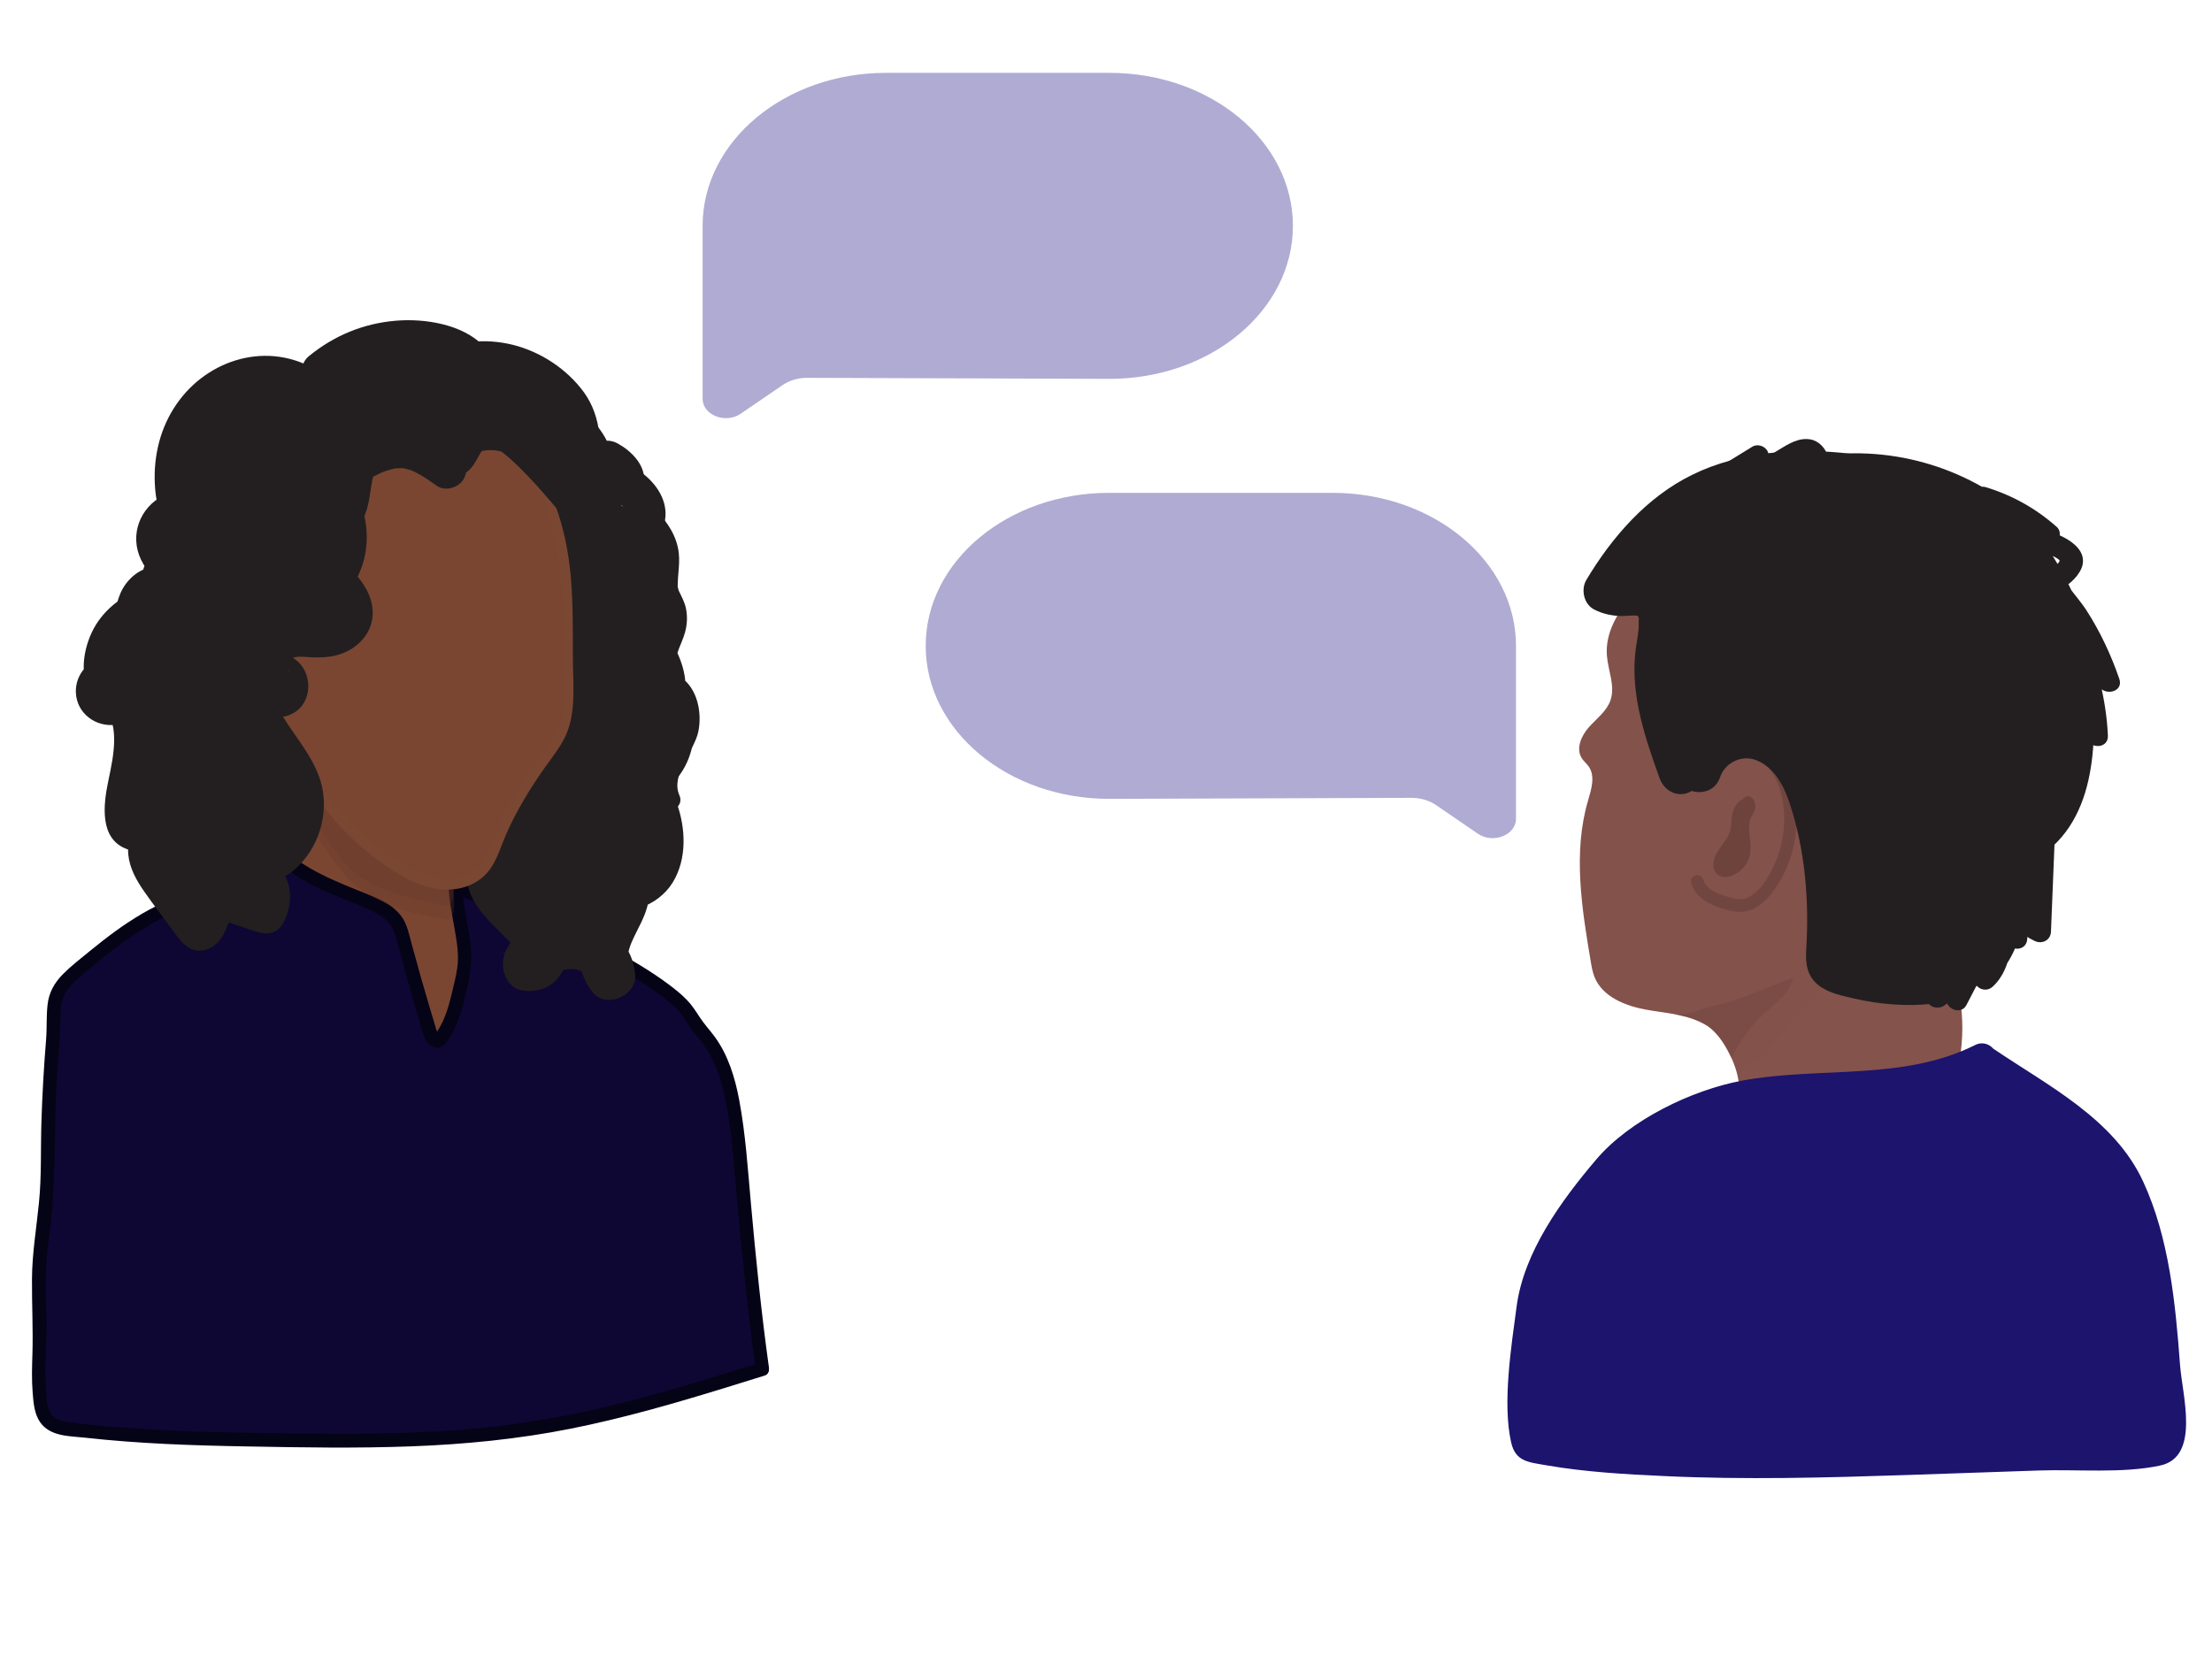 <?xml version="1.0" encoding="utf-8"?>
<!-- Generator: Adobe Illustrator 23.0.6, SVG Export Plug-In . SVG Version: 6.00 Build 0)  -->
<svg version="1.1" id="Layer_1" xmlns="http://www.w3.org/2000/svg" xmlns:xlink="http://www.w3.org/1999/xlink" x="0px" y="0px"
	 viewBox="0 0 258 194" style="enable-background:new 0 0 258 194;" xml:space="preserve">
<style type="text/css">
	.st0{fill:#FFFFFF;}
	.st1{fill:none;}
	.st2{opacity:0.8;fill:#0E0733;}
	.st3{fill:#0E0733;}
	.st4{fill:#FFFFFF;stroke:#FFFFFF;stroke-miterlimit:10;}
	.st5{fill:none;stroke:#0E0733;stroke-width:0.443;stroke-miterlimit:10;}
	.st6{fill:none;stroke:#0E0733;stroke-width:0.554;stroke-linecap:round;stroke-miterlimit:10;}
	.st7{fill:#122A51;}
	.st8{opacity:0.04;clip-path:url(#SVGID_4_);}
	.st9{fill:#231F20;stroke:#FFFFFF;stroke-width:1.232;stroke-miterlimit:10;}
	.st10{fill:#FFFFFF;stroke:#FFFFFF;stroke-width:1.232;stroke-miterlimit:10;}
	.st11{fill:none;stroke:#FFFFFF;stroke-width:8.013;stroke-miterlimit:10;}
	.st12{opacity:0.2;}
	.st13{clip-path:url(#SVGID_6_);}
	.st14{fill:#231F20;stroke:#FFFFFF;stroke-width:1.226;stroke-miterlimit:10;}
	.st15{fill:none;stroke:#122A51;stroke-width:7.975;stroke-miterlimit:10;}
	.st16{fill:none;stroke:#FFFFFF;stroke-width:7.975;stroke-miterlimit:10;}
	.st17{fill:#6D6E71;}
	.st18{fill:none;stroke:#122A51;stroke-miterlimit:10;}
	.st19{fill:#C7C8CA;}
	.st20{fill:#231F20;}
	.st21{fill:none;stroke:#0E0733;stroke-miterlimit:10;}
	.st22{opacity:0.04;clip-path:url(#SVGID_10_);}
	.st23{fill:#231F20;stroke:#FFFFFF;stroke-miterlimit:10;}
	.st24{fill:none;stroke:#FFFFFF;stroke-width:6.506;stroke-miterlimit:10;}
	.st25{fill:none;stroke:#FFFFFF;stroke-width:0.87;stroke-miterlimit:10;}
	.st26{opacity:0.8;fill:none;stroke:#FFFFFF;stroke-width:0.894;stroke-miterlimit:10;}
	.st27{opacity:0.7;fill:#122A51;}
	.st28{opacity:0.7;fill:#AD0E0E;}
	.st29{opacity:0.15;fill:#AD0E0E;}
	.st30{fill:none;stroke:#FFFFFF;stroke-width:2.415;stroke-linecap:round;stroke-linejoin:round;stroke-miterlimit:10;}
	.st31{fill:#6D6E70;stroke:#6D6E70;stroke-width:1.99;stroke-miterlimit:10;}
	.st32{fill:#FFFFFF;stroke:#FFFFFF;stroke-width:2.049;stroke-miterlimit:10;}
	.st33{fill:#A6A8AB;}
	.st34{fill:#020202;}
	.st35{fill:#151515;}
	.st36{fill:#1D1C1C;stroke:#151515;stroke-width:0.293;stroke-miterlimit:10;}
	.st37{fill:#8E8D8C;}
	.st38{fill:#181818;stroke:#121111;stroke-width:0.337;stroke-linecap:round;stroke-linejoin:round;stroke-miterlimit:10;}
	.st39{fill:#2A2B2A;stroke:#121111;stroke-width:0.337;stroke-linecap:round;stroke-linejoin:round;stroke-miterlimit:10;}
	.st40{fill:#1D1D1D;stroke:#121111;stroke-width:0.391;stroke-miterlimit:10;}
	.st41{fill:#2A2B2A;stroke:#121111;stroke-width:0.391;stroke-miterlimit:10;}
	.st42{fill:#050505;}
	.st43{fill:#121111;}
	.st44{fill:#1D1D1D;}
	.st45{fill:#15172D;}
	.st46{fill:#282827;stroke:#121111;stroke-width:0.391;stroke-miterlimit:10;}
	.st47{fill:#232323;}
	.st48{fill:#1B1F39;}
	.st49{fill:#121422;}
	.st50{fill:#0F1018;}
	.st51{fill:#1D1D1D;stroke:#121111;stroke-width:0.391;stroke-linecap:round;stroke-miterlimit:10;}
	.st52{fill:#383838;stroke:#121111;stroke-width:0.253;stroke-miterlimit:10;}
	.st53{fill:#1D1D1D;stroke:#121111;stroke-width:0.337;stroke-miterlimit:10;}
	.st54{fill:#353535;stroke:#121111;stroke-width:0.169;stroke-miterlimit:10;}
	.st55{fill:#121112;}
	.st56{fill:#353535;}
	.st57{fill:#2A2B2A;}
	.st58{fill:#282827;}
	.st59{fill:#2A2B2A;stroke:#121111;stroke-width:0.337;stroke-miterlimit:10;}
	.st60{fill:#050505;stroke:#121111;stroke-width:0.337;stroke-miterlimit:10;}
	.st61{fill:#050505;stroke:#121111;stroke-width:0.253;stroke-miterlimit:10;}
	.st62{fill:#232323;stroke:#121111;stroke-width:0.337;stroke-miterlimit:10;}
	.st63{fill:#161311;stroke:#171412;stroke-width:0.152;stroke-miterlimit:10;}
	.st64{fill:#282827;stroke:#121111;stroke-width:0.253;stroke-miterlimit:10;}
	.st65{fill:#1B1C1C;}
	.st66{fill:#0B0B0B;}
	.st67{fill:#AAAAAA;}
	.st68{fill:#181818;}
	.st69{fill:#474748;}
	.st70{fill:#49494A;}
	.st71{fill:#575757;}
	.st72{fill:#1D1D1D;stroke:#121111;stroke-width:0.169;stroke-miterlimit:10;}
	.st73{fill:#232323;stroke:#121111;stroke-width:0.169;stroke-miterlimit:10;}
	.st74{fill:#181818;stroke:#121111;stroke-width:0.253;stroke-miterlimit:10;}
	.st75{fill:#794632;}
	.st76{fill:#8E5944;}
	.st77{opacity:0.55;}
	.st78{fill:none;stroke:#814E45;stroke-width:1.184;stroke-linecap:round;stroke-miterlimit:10;}
	.st79{fill:#1D1C1C;}
	.st80{fill:#333333;stroke:#1D1C1C;stroke-width:0.391;stroke-miterlimit:10;}
	.st81{fill:#3E3C3C;}
	.st82{fill:#161616;}
	.st83{fill:#AD0E0E;}
	.st84{fill:#804B48;}
	.st85{fill:#231F20;stroke:#231F20;stroke-width:2.368;stroke-miterlimit:10;}
	.st86{fill:#AD0E0E;stroke:#AD0E0E;stroke-miterlimit:10;}
	.st87{fill:#FFFFFF;stroke:#FFFFFF;stroke-width:0.242;stroke-miterlimit:10;}
	.st88{fill:#FFFFFF;stroke:#FFFFFF;stroke-width:0.346;stroke-miterlimit:10;}
	.st89{fill:#FFFFFF;stroke:#FFFFFF;stroke-width:0.329;stroke-miterlimit:10;}
	.st90{fill:#FFFFFF;stroke:#FFFFFF;stroke-width:1.042;stroke-miterlimit:10;}
	.st91{fill:#FFFFFF;stroke:#FFFFFF;stroke-width:1.597;stroke-miterlimit:10;}
	.st92{opacity:0.25;}
	.st93{clip-path:url(#SVGID_12_);}
	.st94{opacity:0.1;fill:#AB1F23;}
	.st95{opacity:0.2;fill:#AB1F23;}
	.st96{fill:#58595B;}
	.st97{opacity:0.75;fill:#FFFFFF;}
	.st98{fill:#FFFFFF;stroke:#FFFFFF;stroke-width:1.26;stroke-miterlimit:10;}
	.st99{fill:#FFFFFF;stroke:#FFFFFF;stroke-width:2.707;stroke-miterlimit:10;}
	.st100{fill:#FFFFFF;stroke:#FFFFFF;stroke-width:1.833;stroke-miterlimit:10;}
	.st101{fill:none;stroke:#FFFFFF;stroke-width:3.938;stroke-miterlimit:10;}
	.st102{opacity:0.04;clip-path:url(#SVGID_18_);}
	.st103{fill:none;stroke:#231F20;stroke-width:6.433;stroke-miterlimit:10;}
	.st104{opacity:0.04;clip-path:url(#SVGID_20_);}
	.st105{fill:none;stroke:#231F20;stroke-width:6.529;stroke-miterlimit:10;}
	.st106{opacity:0.06;fill:#AB1F23;}
	.st107{opacity:0.06;fill:none;stroke:#AB1F23;stroke-miterlimit:10;}
	.st108{opacity:0.1;fill:none;stroke:#AB1F23;stroke-miterlimit:10;}
	.st109{opacity:0.04;clip-path:url(#SVGID_24_);}
	.st110{fill:#83524B;}
	.st111{fill:#6D433C;}
	.st112{fill:#724640;}
	.st113{fill:#84534C;}
	.st114{fill:#1C146D;}
	.st115{fill:#35281F;}
	.st116{opacity:0.44;}
	.st117{fill:#724440;}
	.st118{fill:#050316;}
	.st119{fill:#7A4632;}
	.st120{opacity:0.28;}
	.st121{fill:#683628;}
	.st122{fill:#7A4733;}
	.st123{fill:#AFABD3;}
</style>
<g class="st12">
	<defs>
		<rect id="SVGID_5_" x="-789" y="-2996.5" class="st12" width="1366" height="1222"/>
	</defs>
	<clipPath id="SVGID_2_">
		<use xlink:href="#SVGID_5_"  style="overflow:visible;"/>
	</clipPath>
	<g style="clip-path:url(#SVGID_2_);">
		<polyline class="st15" points="-335.26,76.4 -92.7,-90.28 65.96,-32.47 201.55,-100.15 310.97,-221.02 333.72,-359.88 
			433.89,-374.62 573.94,-300.59 710.77,-128.83 881.54,-3.18 896.15,-126.62 681.44,-446.7 598.91,-538.8 488.08,-742.73 
			508.95,-987.9 435.55,-1132.23 423.22,-1251.9 461.52,-1372.73 555.54,-1431.73 662.33,-1562.63 717.76,-1701.53 611.93,-1861.75 
			547.31,-2012.46 402.68,-2074.65 278.65,-2121.69 102.9,-2117.08 -79.22,-2118.16 -301.33,-2032.01 -504,-1856.92 
			-612.39,-1769.7 -710.69,-1666.1 -738.67,-1537.98 -857.68,-1485.99 -939.55,-1345.06 -955.76,-1092.48 -980.2,-814.15 
			-1039.95,-620.27 -949.25,-478.53 -963.41,-344.13 -888.24,-256.53 		"/>
	</g>
</g>
<path class="st110" d="M197.07,63.11c-1.82,1.88-4.83,4.45-6.62,6.35s-3.22,4.38-3.03,6.99c0.13,1.77,1,3.57,0.42,5.25
	c-0.44,1.27-1.6,2.12-2.5,3.12c-0.9,1-1.57,2.52-0.84,3.65c0.23,0.35,0.57,0.62,0.81,0.97c0.78,1.13,0.3,2.65-0.09,3.97
	c-1.77,6.06-0.73,12.54,0.32,18.77c0.1,0.61,0.21,1.23,0.44,1.81c0.93,2.31,3.6,3.37,6.05,3.81c2.45,0.44,5.08,0.54,7.16,1.92
	c1.86,1.23,3.69,4.98,3.64,7.21c3.56-3.97,7.71-4.8,12.16-7.73c0.51-0.33,1.04-0.68,1.35-1.2c0.23-0.39,0.28-0.84,0.36-1.29
	c0.95-5.36-4.04-13.88-5.27-18.9c-0.3-1.24-1.03-3.4-1.34-4.65c-0.73-2.95-2.01-4.4-4.21-6.5c-2.2-2.1-5.32-3.78-7.82-5.51
	c-1.12-0.77-2.27-1.61-2.88-2.82c-0.74-1.47-0.55-3.21-0.35-4.84c0.22-1.76,0.47-3.59,1.45-5.07c0.5-0.75,1.19-1.4,1.45-2.26
	s-0.18-2.03-1.08-2.07"/>
<g>
	<g>
		<path class="st111" d="M203.33,95.08c0.26-0.35,0.38-0.8,0.61-1.17c0.01-0.01,0.13-0.17,0.12-0.17c0,0.01-0.26,0.03-0.26,0.05
			c0,0,0.03,0.15,0.03,0.15c-0.02,0.34-0.25,0.61-0.4,0.9c-0.65,1.29-0.17,2.66-0.18,4.02c-0.01,0.67-0.19,1.28-0.67,1.77
			c-0.29,0.29-1.22,0.97-1.64,0.6c-0.39-0.35,0.1-1.19,0.29-1.51c0.33-0.53,0.74-1.01,1.06-1.54c0.43-0.72,0.55-1.47,0.61-2.29
			c0.06-0.69,0.15-1.52,0.84-1.86c-0.24-0.14-0.48-0.28-0.72-0.41c-0.02,0.48-0.44,0.95-0.61,1.39c-0.17,0.46-0.25,0.95-0.3,1.43
			c-0.1,0.97,0,1.97-0.19,2.93c-0.04,0.23-0.1,0.45-0.18,0.67c-0.08,0.22-0.24,0.4-0.33,0.61c-0.02,0.03-0.05,0.05-0.08,0.08
			c0.09,0.07,0.16,0.06,0.2-0.03c0.09-0.06,0.16-0.2,0.24-0.28c0.19-0.22,0.39-0.43,0.59-0.64c0.71-0.78,1.33-1.63,1.42-2.71
			c0.05-0.56-0.78-0.62-0.94-0.13c-0.32,0.99-0.07,2.35-0.89,3.13c0.25,0.19,0.5,0.39,0.75,0.58c0.18-0.42,0.33-0.84,0.4-1.29
			c0.06-0.33,0.13-0.7-0.11-0.97c-0.52-0.6-1.45,0.18-1.8,0.61c-0.33,0.4-0.94,1.38-0.23,1.75c0.83,0.43,1.18-1.01,1.33-1.53
			c0.18-0.59-0.75-0.84-0.92-0.25c-0.09,0.29-0.18,0.81-0.41,1.02c0.11-0.05,0.23-0.09,0.34-0.14c0.03,0.01,0.06,0.02,0.09,0.03
			c0.07,0.1,0.15,0.19,0.22,0.29c-0.04-0.12,0.26-0.49,0.34-0.58c0.06-0.07,0.46-0.47,0.54-0.44c-0.1-0.07-0.19-0.15-0.29-0.22
			c0.06,0.07-0.08,0.49-0.1,0.57c-0.06,0.23-0.13,0.46-0.23,0.69c-0.21,0.48,0.33,0.98,0.75,0.58c1.01-0.95,0.75-2.35,1.14-3.55
			c-0.31-0.04-0.63-0.08-0.94-0.13c-0.06,0.68-0.46,1.27-0.9,1.77c-0.43,0.5-1.03,0.98-1.33,1.58c-0.27,0.54-0.03,1.17,0.59,1.27
			c0.61,0.1,1.04-0.41,1.28-0.91c0.54-1.1,0.51-2.34,0.55-3.53c0.02-0.6,0.06-1.21,0.25-1.78c0.21-0.64,0.67-1.13,0.71-1.83
			c0.02-0.39-0.41-0.56-0.72-0.41c-0.78,0.38-1.13,1.22-1.25,2.03c-0.06,0.45-0.06,0.91-0.14,1.36c-0.08,0.49-0.28,0.91-0.55,1.32
			c-0.45,0.69-1.01,1.31-1.31,2.1c-0.26,0.7-0.24,1.68,0.5,2.09c0.72,0.41,1.71,0,2.32-0.44c0.66-0.48,1.13-1.2,1.29-2
			c0.18-0.95-0.04-1.88-0.09-2.83c-0.02-0.39-0.02-0.8,0.09-1.18c0.14-0.48,0.51-0.87,0.62-1.37c0.15-0.67-0.4-1.82-1.23-1.32
			c-0.56,0.35-0.65,1.15-1.02,1.65C202.14,95.09,202.97,95.56,203.33,95.08L203.33,95.08z"/>
	</g>
</g>
<g>
	<g>
		<path class="st112" d="M197.25,103.01c0.29,1.04,1.05,1.82,1.99,2.31c1.05,0.54,2.42,1.04,3.61,1.07c2.3,0.06,3.92-2.08,4.92-3.89
			c1.13-2.03,1.74-4.34,1.8-6.65c0.05-2.19-0.37-4.57-1.58-6.43c-1.33-2.04-3.89-3.41-6.31-2.49c-0.88,0.33-0.5,1.76,0.39,1.43
			c1.68-0.64,3.45,0.18,4.48,1.57c1.06,1.45,1.47,3.34,1.54,5.1c0.07,1.82-0.25,3.64-0.92,5.33c-0.62,1.55-1.62,3.43-3.14,4.26
			c-1.02,0.56-2.1,0.14-3.12-0.2c-0.92-0.31-1.95-0.77-2.23-1.79C198.42,101.7,196.99,102.09,197.25,103.01L197.25,103.01z"/>
	</g>
</g>
<g>
	<path class="st113" d="M215.77,111.85c0.53,1.33,2.23,1.66,3.65,1.79c2.15,0.2,4.34-1.58,6.44-2.08c1.09-0.26,1-0.6,1.65,0.31
		c0.2,0.28,0.28,2.61,0.34,2.95c0.78,4.12,0.75,6.41-0.08,10.53c-0.1,0.49-0.22,1.01-0.57,1.38c-0.44,0.47-1.12,0.61-1.76,0.71
		c-6.14,0.97-10.86,1.47-17.07,1.49c-1.61,0.01-3.33-0.06-4.63-1c-0.3-0.22-0.34-0.75-0.44-1.11c-0.1-0.36,0-0.74,0.12-1.1
		c0.56-1.61,1.37-0.76,2.44-2.08c3.03-3.71,6.36-7.16,9.68-10.61"/>
	<g>
		<path class="st113" d="M215.34,112.1c0.77,1.74,3.33,2.23,5.03,2.01c1.13-0.15,2.18-0.65,3.2-1.12c0.55-0.26,1.1-0.52,1.67-0.72
			c0.46-0.16,0.98-0.22,1.42-0.43c0.07-0.03,0.26-0.03,0.12-0.08c0.11,0.04,0.25,0.27,0.3,0.36c0.04,0.09,0.09,0.53,0.11,0.73
			c0.06,0.66,0.07,1.33,0.16,1.99c0.17,1.21,0.42,2.4,0.51,3.62c0.08,1.11,0.07,2.23-0.04,3.34c-0.12,1.26-0.3,2.56-0.62,3.78
			c-0.15,0.59-0.42,0.99-1.02,1.19c-0.58,0.19-1.22,0.24-1.83,0.33c-2.61,0.4-5.22,0.74-7.85,0.97c-2.62,0.23-5.26,0.34-7.89,0.35
			c-1.17,0.01-2.39,0.02-3.51-0.36c-0.56-0.19-1.09-0.41-1.24-1.01c-0.14-0.58-0.1-1.29,0.33-1.76c0.24-0.26,0.62-0.32,0.93-0.47
			c0.51-0.23,0.88-0.6,1.24-1.03c1-1.2,2.01-2.38,3.05-3.54c2.11-2.35,4.29-4.62,6.48-6.89c0.44-0.46-0.26-1.16-0.7-0.7
			c-2.1,2.19-4.21,4.37-6.24,6.62c-1.04,1.16-2.06,2.33-3.06,3.53c-0.36,0.43-0.68,0.88-1.21,1.12c-0.35,0.16-0.71,0.24-1.01,0.48
			c-0.84,0.68-1.01,1.9-0.76,2.89c0.29,1.14,1.33,1.58,2.4,1.84c1.31,0.32,2.68,0.27,4.02,0.25c1.45-0.02,2.9-0.06,4.34-0.14
			c2.74-0.15,5.46-0.44,8.18-0.81c1.41-0.19,2.86-0.33,4.24-0.64c1.18-0.27,1.84-0.98,2.1-2.15c0.56-2.48,0.84-5.05,0.61-7.59
			c-0.1-1.16-0.4-2.46-0.51-3.5c-0.08-0.78-0.09-1.56-0.2-2.33c-0.1-0.63-0.56-1.48-1.3-1.46c-0.41,0.01-0.88,0.24-1.27,0.35
			c-0.69,0.19-1.35,0.48-1.99,0.78c-1.3,0.6-2.65,1.35-4.13,1.24c-1.18-0.09-2.7-0.34-3.23-1.55
			C215.94,111.02,215.09,111.52,215.34,112.1L215.34,112.1z"/>
	</g>
</g>
<g>
	<path class="st114" d="M231.69,123.91c4.95,3.41,11.25,6.94,14.58,11.11c5.85,7.34,6.35,24.82,6.73,33.11
		c0.01,0.33,0,0.7-0.35,0.92c-0.3,0.19-0.75,0.21-1.16,0.23c-9.16,0.36-18.33,0.68-27.49,0.99c-14.47,0.49-30.72,0.97-44.81-1.27
		c-0.39-0.06-0.82-0.14-1.04-0.36c-0.18-0.18-0.18-0.41-0.17-0.62c0.16-4-0.2-16.68,1.95-20.42c2.05-3.56,5.08-7.11,7.17-10.66
		c1.26-2.14,5.7-4.34,8.08-6.02c4.55-3.22,11.84-3.83,18.49-4.11c6.66-0.28,12.45-0.55,17.57-3.37"/>
	<g>
		<path class="st114" d="M230.8,125.43c5.35,3.62,12.11,6.89,15.39,12.69c2.86,5.06,3.64,11.49,4.23,17.17
			c0.26,2.54,0.44,5.09,0.58,7.64c0.06,1.06,0.26,2.24,0.16,3.3c-0.22,2.38-0.04,1.61-2.62,1.42c-7.99-0.59-16.53,0.6-24.55,0.87
			c-7.51,0.25-15.03,0.49-22.55,0.39c-3.94-0.05-7.87-0.19-11.8-0.48c-2.05-0.15-9.32-0.2-9.89-1.46c-0.62-1.38,0.05-4.67,0.09-6.18
			c0.07-2.83,0.14-5.71,0.58-8.51c0.81-5.25,5.25-11.23,8.78-15.07c11.37-12.36,29.33-5.44,42.92-12.25
			c2.02-1.01,0.24-4.04-1.77-3.03c-8.42,4.22-18.18,2.47-27.19,4.15c-5.83,1.09-13.05,4.57-16.97,9.18
			c-4.09,4.81-8.46,10.81-9.3,17.18c-0.61,4.61-1.67,11.23-0.64,15.82c0.51,2.27,1.99,2.32,4.17,2.7c4.51,0.78,9.17,1.04,13.73,1.25
			c9.36,0.44,18.74,0.19,28.1-0.12c5.16-0.17,10.33-0.35,15.49-0.53c4.52-0.16,9.79,0.37,14.21-0.58c4.72-1.01,2.58-8.2,2.32-11.75
			c-0.53-7.15-1.26-14.8-4.3-21.38c-3.37-7.3-11.04-11.15-17.4-15.45C230.7,121.13,228.94,124.17,230.8,125.43L230.8,125.43z"/>
	</g>
</g>
<g>
	<path class="st115" d="M213.1,113.72c3.46,0.38,6.96,0.45,10.43,0.2c2.92-0.21,6.13-0.8,7.93-3.11c0.63-0.81,1.03-1.76,1.42-2.71
		c1.3-3.13,2.61-6.25,3.91-9.38c0.66-1.59,1.33-3.18,1.99-4.77c0.63-1.51,1.26-3.01,1.76-4.56c1.45-4.44,1.86-9.21,1.2-13.83
		c-0.29-2.03-0.8-4.05-1.8-5.84c-1.05-1.88-3.18-5.11-4.89-6.42c-5.04-3.85-10.81-7.16-17.14-7.65c-6.33-0.48-12.36,0.81-18.53,2.97
		c-1.74,0.61-3.52,2.1-5.1,3.05c-0.68,0.41-1.83,2.37-2.34,2.99c-0.99,1.21-0.46,3.02,0.99,3.59c0.61,0.25,1.22-0.55,1.81-0.26
		c0.26,0.13,0.53,0.27,0.66,0.53c0.17,0.32,0.06,0.72-0.06,1.06c-0.91,2.49-2.69,4.77-2.67,7.42c0.01,1.3,0.45,2.55,0.89,3.78
		c1.18,3.27,0.73,7.51,1.91,10.79c0.28,0.77,2.42,0.74,3.24,0.64c0.31-1.34,0.78-2.64,1.39-3.86c0.56-1.11,1.64-1.91,2.88-2.01
		c1.37-0.11,2.44,0.32,2.92,0.62c5.01,3.18,4.56,9.66,5.42,15.53C211.88,106.37,213.21,109.79,213.1,113.72"/>
</g>
<g class="st116">
	<path class="st117" d="M195.35,118.33c2.59,0.03,2.13-0.49,4.67-1.02c3.16-0.67,6.07-2.19,9.13-3.23c-0.18,0.7-0.51,1.36-0.97,1.92
		c-0.65,0.8-1.84,1.71-2.58,2.42c-1.5,1.43-2.72,3.16-3.65,5.02c-0.67-1.29-1.07-2.18-1.99-3.06c-0.34-0.33-0.6-0.59-1.02-0.81
		C197.72,118.91,196.7,118.62,195.35,118.33"/>
</g>
<g>
	<path class="st20" d="M198.2,89.99c0.73-2.47,3.32-4.25,5.88-4.05c2.1,0.16,3.98,1.51,5.22,3.22c1.24,1.71,1.91,3.75,2.44,5.79
		c1.37,5.3,1.86,10.83,1.44,16.29c-0.04,0.49-0.07,1.03,0.21,1.43c0.25,0.37,0.69,0.54,1.11,0.68c3.38,1.15,7.01,1.57,10.57,1.25
		c0.96-0.09,1.93-0.24,2.78-0.69c1.64-0.88,2.51-2.7,3.26-4.4c1.94-4.36,3.87-8.72,5.81-13.09c2.88-6.5,5.83-13.71,3.78-20.52
		c-0.68-2.26-1.88-4.33-3.12-6.33c-1.54-2.46-3.18-4.89-5.25-6.92c-5.86-5.74-14.54-7.73-22.74-7.45c-3.23,0.11-6.49,0.54-9.5,1.73
		c-5.55,2.2-9.83,6.84-12.86,11.98c1.54,0.94,3.75-0.15,5.27,0.82c1.72,1.09,1.2,3.66,0.88,5.67c-0.8,4.98,0.94,9.97,2.65,14.71"/>
	<g>
		<path class="st20" d="M200.63,90.66c0.55-1.63,2.4-2.58,4.04-2.03c2.16,0.72,3.35,2.95,4.03,4.97c1.84,5.48,2.33,11.44,1.97,17.18
			c-0.1,1.59,0.08,3.06,1.39,4.13c1.14,0.93,2.81,1.27,4.22,1.59c2.99,0.69,6.13,0.94,9.19,0.6c3-0.33,5.27-1.64,6.82-4.27
			c1.45-2.47,2.44-5.28,3.6-7.9c2.51-5.65,5.44-11.31,7.03-17.3c1.56-5.91,1.16-11.64-1.81-17.03c-2.72-4.92-6.09-9.64-10.83-12.79
			c-4.3-2.85-9.35-4.28-14.42-4.87c-6.15-0.73-12.86-0.31-18.48,2.45c-5.3,2.59-9.37,7.27-12.35,12.26
			c-0.67,1.13-0.3,2.84,0.91,3.46c1.08,0.55,2.16,0.76,3.36,0.76c0.48,0,1.61-0.17,1.87,0.05c-0.24-0.2-0.02,0.25-0.02,0.15
			c-0.04,0.44,0.01,0.89-0.03,1.33c-0.09,0.91-0.28,1.8-0.38,2.71c-0.55,5.05,1.15,10.01,2.83,14.68c0.46,1.28,1.72,2.15,3.11,1.77
			c1.24-0.34,2.23-1.82,1.77-3.11c-0.91-2.53-1.82-5.09-2.37-7.73c-0.51-2.48-0.37-4.82-0.03-7.3c0.29-2.16,0.27-4.56-1.42-6.18
			c-0.96-0.92-2.19-1.34-3.49-1.44c-0.77-0.06-1.99,0.28-2.66-0.06c0.3,1.15,0.6,2.31,0.91,3.46c2.33-3.91,5.34-7.52,9.34-9.81
			c4.43-2.54,9.77-2.89,14.77-2.6c4.48,0.26,9.01,1.33,12.92,3.58c4.44,2.56,7.35,6.66,9.88,11.01c1.27,2.18,2.32,4.49,2.49,7.04
			c0.18,2.64-0.26,5.21-1,7.74c-1.58,5.41-4.19,10.53-6.47,15.66c-1.12,2.52-2.06,5.25-3.5,7.61c-1.26,2.06-3.87,1.82-6.02,1.74
			c-1.26-0.05-2.49-0.19-3.72-0.45c-0.68-0.14-1.36-0.32-2.03-0.52c-0.13-0.04-0.85-0.31-0.89-0.28c-0.16-0.02-0.07,0.1,0.25,0.35
			c0.24,0.48,0.34,0.47,0.29-0.02c0.22-0.48,0.09-1.34,0.11-1.87c0.03-0.7,0.04-1.41,0.04-2.11c-0.01-1.49-0.08-2.97-0.21-4.45
			c-0.3-3.22-0.84-6.44-1.74-9.54c-0.81-2.8-2.07-5.61-4.34-7.53c-2.19-1.85-5.04-2.8-7.88-2.07c-2.84,0.73-5,2.92-5.92,5.66
			C194.72,92.41,199.6,93.74,200.63,90.66L200.63,90.66z"/>
	</g>
</g>
<g>
	<g>
		<path class="st20" d="M199.26,58.25c2.13-1.31,4.27-2.63,6.4-3.94c-0.63-0.36-1.27-0.73-1.9-1.09c-0.06,0.93-0.46,1.65-1.13,2.29
			c-1.04,0.99,0.3,2.74,1.53,1.99c1.27-0.78,2.55-1.57,3.82-2.35c0.54-0.33,1.06-0.69,1.62-0.99c0.3-0.16,0.65-0.25,0.94-0.4
			c0.09-0.08,0.15-0.08,0.18,0c0.06,0.13,0.11,0.05,0.14-0.25c-1.37,0.67-0.35,2.55,0.97,2.31c7.92-1.44,16.32,0.91,22.36,6.21
			c0.6-0.6,1.19-1.19,1.79-1.79c-1.28-1.03-2.56-2.05-3.84-3.08c-0.41,0.7-0.82,1.41-1.23,2.11c2.67,0.8,5.09,2.14,7.18,3.98
			c0.3-0.72,0.6-1.44,0.89-2.16c-1.4-0.06-2.74-0.3-4.08-0.71c-1.56-0.48-2.22,1.95-0.67,2.44c1.85,0.58,3.8,1.22,5.48,2.19
			c0.8,0.46,0.53,0.4,0.07,1.03c-0.11,0.13-0.24,0.23-0.39,0.3c0.31,0.11,0.61,0.21,0.92,0.32c0.03-0.08-0.24-0.52-0.31-0.62
			c-0.52-0.88-1.63-0.75-2.18,0c-0.99,1.34,1.74,4.12,2.35,4.96c1.95,2.72,3.49,5.7,4.57,8.86c0.77-0.32,1.54-0.65,2.31-0.97
			c-4.01-5.25-5.41-12-9.82-16.99c-0.98-1.11-2.65,0.31-1.99,1.53c3.78,6.99,7.69,14.28,8.06,22.39c0.83-0.11,1.66-0.22,2.48-0.34
			c-0.81-2.21-1.42-4.46-1.84-6.77c-0.25-1.39-2.59-1.09-2.48,0.34c0.5,6.65,0.98,15.54-5.84,19.3c0.58,0.58,1.15,1.15,1.73,1.73
			c0.96-1.72,1.52-3.5,1.78-5.45c0.19-1.43-2.14-1.69-2.48-0.34c-0.98,3.83-1.72,7.7-2.24,11.62c-0.21,1.54,2,1.53,2.48,0.34
			c1.05-2.58,1.95-5.21,2.69-7.9c-0.83-0.11-1.66-0.22-2.48-0.34c-0.14,3.56-0.29,7.11-0.43,10.67c0.63-0.36,1.27-0.73,1.9-1.09
			c-1.25-0.58-2.12-1.42-2.73-2.66c-0.42-0.85-1.75-0.8-2.18,0c-0.74,1.38-1.05,2.85-1.34,4.37c-0.28,1.47-0.56,2.96-1.7,4.02
			c0.7,0.41,1.41,0.82,2.11,1.23c0.37-1.5,0.74-2.99,1.11-4.49c0.28-1.15-1.26-2.24-2.11-1.23c-2.03,2.39-4.24,4.59-6.64,6.61
			c0.72,0.3,1.44,0.6,2.16,0.89c0.05-0.95,0.34-1.75,0.86-2.55c-0.77-0.1-1.54-0.2-2.31-0.3c0.42,1.16,0.83,2.31,1.25,3.47
			c0.34,0.95,1.77,1.34,2.31,0.3c0.83-1.6,1.66-3.2,2.49-4.79c-0.66,0.09-1.32,0.17-1.99,0.26c0.38,0.36,0.63,0.72,0.86,1.19
			c0.35,0.73,1.46,0.82,1.99,0.26c1.97-2.09,3.08-4.68,3.26-7.55c-0.83,0.11-1.66,0.22-2.48,0.34c0.32,0.83,0.46,1.62,0.44,2.51
			c0.84,0,1.69,0,2.53,0c-0.2-1.67-0.4-3.34-0.61-5.01c-0.19-1.6-2.73-1.62-2.53,0c0.2,1.67,0.4,3.34,0.61,5.01
			c0.19,1.57,2.49,1.67,2.53,0c0.03-1.1-0.14-2.15-0.53-3.19c-0.5-1.33-2.39-1.13-2.48,0.34c-0.14,2.18-1.03,4.17-2.52,5.76
			c0.66,0.09,1.32,0.17,1.99,0.26c-0.32-0.65-0.73-1.2-1.26-1.7c-0.56-0.53-1.6-0.49-1.99,0.26c-0.83,1.6-1.66,3.2-2.49,4.79
			c0.77,0.1,1.54,0.2,2.31,0.3c-0.42-1.16-0.83-2.31-1.25-3.47c-0.37-1.03-1.7-1.25-2.31-0.3c-0.76,1.17-1.14,2.43-1.2,3.82
			c-0.06,1.18,1.38,1.55,2.16,0.89c2.4-2.01,4.61-4.22,6.64-6.61c-0.7-0.41-1.41-0.82-2.11-1.23c-0.37,1.5-0.74,2.99-1.11,4.49
			c-0.31,1.25,1.19,2.09,2.11,1.23c2.59-2.39,1.89-6.02,3.44-8.9c-0.73,0-1.46,0-2.18,0c0.78,1.58,2.04,2.82,3.64,3.57
			c0.87,0.41,1.86-0.08,1.9-1.09c0.14-3.56,0.29-7.11,0.43-10.67c0.06-1.44-2.11-1.7-2.48-0.34c-0.74,2.69-1.64,5.32-2.69,7.9
			c0.83,0.11,1.66,0.22,2.48,0.34c0.5-3.69,1.23-7.34,2.15-10.95c-0.83-0.11-1.66-0.22-2.48-0.34c-0.2,1.48-0.7,2.87-1.43,4.17
			c-0.63,1.11,0.62,2.34,1.73,1.73c7.7-4.25,7.67-13.86,7.09-21.48c-0.83,0.11-1.66,0.22-2.48,0.34c0.42,2.31,1.03,4.56,1.84,6.77
			c0.46,1.26,2.55,1.18,2.48-0.34c-0.4-8.58-4.41-16.26-8.41-23.66c-0.66,0.51-1.32,1.02-1.99,1.53c4.24,4.8,5.55,11.41,9.42,16.48
			c0.79,1.03,2.82,0.51,2.31-0.97c-0.97-2.82-2.24-5.53-3.86-8.04c-1.01-1.56-2.64-3.08-3.19-4.8c-0.04,0.32-0.09,0.65-0.13,0.97
			c0,0,0,0,0-0.01c-0.73,0-1.46,0-2.18,0c0.63,1.05,1.29,1.9,2.65,1.3c0.98-0.43,2.17-1.62,2.42-2.7c0.36-1.57-1.07-2.68-2.3-3.29
			c-1.83-0.91-3.74-1.64-5.69-2.25c-0.22,0.81-0.45,1.63-0.67,2.44c1.55,0.48,3.13,0.74,4.75,0.8c1.06,0.04,1.71-1.44,0.89-2.16
			c-2.42-2.14-5.2-3.7-8.29-4.63c-1.15-0.35-2.24,1.3-1.23,2.11c1.28,1.03,2.56,2.05,3.84,3.08c1.24,1,3.03-0.7,1.79-1.79
			c-6.77-5.95-15.97-8.48-24.82-6.87c0.32,0.77,0.65,1.54,0.97,2.31c2.11-1.03,1-4.08-1.01-4.41c-1.32-0.22-2.5,0.51-3.58,1.17
			c-1.56,0.95-3.11,1.91-4.67,2.87c0.51,0.66,1.02,1.32,1.53,1.99c1.16-1.1,1.76-2.49,1.87-4.08c0.07-0.96-1.12-1.57-1.9-1.09
			c-2.13,1.31-4.27,2.63-6.4,3.94C196.6,56.91,197.87,59.1,199.26,58.25L199.26,58.25z"/>
	</g>
</g>
<g>
	<path class="st3" d="M55.72,152.66c9.82,2.1,19.68,4.01,29.57,5.75c-1.03-2.14,0.27-4.63-0.03-6.98c-1-7.98-1.92-15.81-3.54-23.55
		c-0.5-2.41-1.11-4.86-2.49-6.9c-1.58-2.31-4.02-3.86-6.38-5.34c-7.44-4.66-15.36-9.46-24.13-9.62c-3.65-0.07-7.57,0.63-10.76-1.15
		c-1.51-0.84-2.88-2.24-4.6-2.16c-0.82,0.04-1.59,0.42-2.32,0.79c-3.71,1.88-7.41,3.76-11.12,5.64c-2.14,1.09-4.32,2.19-6.11,3.8
		c-2.06,1.85-3.55,4.34-4.19,7.04c-0.34-1.15-0.08-2.46,0.68-3.38c0.44,3.59,0.13,7.28-0.9,10.75c-0.39-2.22,0.62-9.01,0.23-11.22
		c0.52,8.29-2,21.15-1.73,29.44c0.2,5.95,0.12,11.38-1.06,16.13c-0.16,0.65,0.2,1.41,0.73,1.83c0.43,0.35,1.02,0.39,1.57,0.42
		c23.89,1.14,47.54-6.58,71.43-5.53c-2.44,1.5-5.17,2.46-7.91,3.28c-10.6,3.17-22.08,3.48-33.14,2.98
		c-10.49-0.48-20.97-0.09-31.14-1.36c25.22-0.52,50.81,1.04,75.39-4.66"/>
	<g>
		<path class="st3" d="M54.94,155.49c9.82,2.09,19.68,4.01,29.57,5.75c1.91,0.34,4.56-1.33,3.61-3.61c-0.71-1.7,0.12-3.59,0.12-5.37
			c0.01-2.2-0.5-4.49-0.77-6.67c-0.57-4.51-1.18-9.02-1.96-13.5c-0.71-4.08-1.27-8.64-3.5-12.22c-2.16-3.47-5.76-5.57-9.14-7.67
			c-6.89-4.28-14.2-8.3-22.43-9.02c-2-0.17-3.99-0.03-5.99-0.01c-1.69,0.02-3.48,0-5-0.83c-1.67-0.91-3.02-2.16-4.98-2.46
			c-2.4-0.37-4.41,0.83-6.47,1.87c-4.36,2.21-8.95,4.21-13.11,6.77c-3.98,2.45-6.93,6.1-8.1,10.67c1.89,0,3.77,0,5.66,0
			c-0.16-0.64-0.12-0.05-0.03-0.39c0.06-0.24,0.2-0.44,0.42-0.73c-1.82-0.49-3.65-0.99-5.47-1.48c0.38,3.39,0.15,6.69-0.79,9.97
			c1.89,0,3.77,0,5.66,0c0.15,0.97,0.02-0.15,0.02-0.42c-0.01-0.49,0.01-0.97,0.03-1.46c0.04-1.09,0.12-2.18,0.2-3.27
			c0.14-2.03,0.3-4.05-0.01-6.07c-0.22-1.42-1.93-2.3-3.22-2.1c-1.36,0.21-2.63,1.4-2.54,2.88c0.4,7.02-0.79,14.09-1.38,21.07
			c-0.29,3.44-0.37,6.84-0.29,10.29c0.09,3.95,0.1,7.98-0.66,11.88c-0.18,0.93-0.51,1.89-0.47,2.85c0.05,1.23,0.61,2.42,1.48,3.28
			c1.67,1.64,4.22,1.44,6.38,1.48c4.35,0.09,8.69-0.08,13.02-0.43c8.83-0.7,17.6-2.08,26.38-3.26c9.75-1.31,19.57-2.34,29.43-1.94
			c-0.49-1.82-0.99-3.65-1.48-5.47c-3.81,2.28-8.26,3.44-12.57,4.34c-4.37,0.92-8.82,1.38-13.28,1.58
			c-4.65,0.21-9.31,0.12-13.96-0.08c-4.82-0.21-9.64-0.25-14.47-0.35c-5.49-0.12-10.98-0.33-16.43-0.99c0,1.96,0,3.91,0,5.87
			c19.8-0.4,39.69,0.48,59.39-1.9c5.64-0.68,11.24-1.6,16.77-2.87c1.55-0.36,2.46-2.13,2.05-3.61c-0.44-1.59-2.06-2.41-3.61-2.05
			c-18.94,4.35-38.47,4.37-57.81,4.41c-5.6,0.01-11.2,0.03-16.8,0.14c-1.59,0.03-2.93,1.33-2.93,2.93c0,1.75,1.35,2.74,2.93,2.93
			c9.85,1.2,19.78,0.92,29.67,1.29c9.6,0.37,19.18,0.4,28.66-1.39c5.25-1,10.72-2.44,15.34-5.2c2.56-1.53,1.39-5.35-1.48-5.47
			c-16.86-0.7-33.44,2.85-50.13,4.66c-4.17,0.45-8.35,0.79-12.54,0.93c-2.13,0.07-4.27,0.08-6.4,0.03
			c-0.47-0.01-0.95-0.03-1.42-0.04c-0.28-0.01-1.05-0.19-1.28-0.06c0.88-0.48,0.71,0.96,0.94,1.07c0.01,0.01,0.23-0.99,0.27-1.15
			c1.42-7.29,0.49-14.65,1.03-22c0.56-7.56,1.96-15.19,1.52-22.79c-1.92,0.26-3.84,0.52-5.76,0.78c-0.15-0.97-0.02,0.15-0.02,0.42
			c0.01,0.49-0.01,0.97-0.03,1.46c-0.04,1.09-0.12,2.18-0.2,3.27c-0.14,2.03-0.3,4.05,0.01,6.07c0.19,1.25,1.65,2.15,2.83,2.15
			c1.3,0,2.47-0.91,2.83-2.15c1.07-3.74,1.44-7.66,1-11.53c-0.34-2.97-3.68-3.9-5.47-1.48c-1.2,1.62-1.45,3.71-0.98,5.64
			c0.69,2.81,4.95,2.78,5.66,0c0.82-3.2,2.78-5.58,5.58-7.27c3.43-2.07,7.14-3.73,10.71-5.54c0.89-0.45,1.78-0.9,2.67-1.35
			c0.62-0.32,1.43-0.93,2.14-0.95c0.33-0.01-0.08-0.06,0.23,0.07c0.34,0.14,0.66,0.37,0.96,0.57c0.7,0.45,1.37,0.94,2.11,1.32
			c3.61,1.82,7.56,1.33,11.45,1.35c7.27,0.04,13.88,3.6,19.93,7.28c2.79,1.69,6.11,3.31,8.2,5.88c2.24,2.74,2.59,6.99,3.2,10.35
			c0.8,4.44,1.42,8.9,1.99,13.38c0.28,2.22,0.85,4.61,0.73,6.85c-0.12,2.23-0.8,4.33,0.1,6.51c1.2-1.2,2.41-2.41,3.61-3.61
			c-9.89-1.74-19.75-3.66-29.57-5.75c-1.55-0.33-3.17,0.46-3.61,2.05C52.49,153.34,53.38,155.16,54.94,155.49L54.94,155.49z"/>
	</g>
</g>
<g>
	<g>
		<path class="st118" d="M89.68,159.51c-0.88-6.36-1.53-12.75-2.1-19.15c-0.36-4.01-0.62-8.06-1.36-12.02
			c-0.49-2.62-1.29-5.26-2.89-7.43c-0.57-0.77-1.22-1.46-1.74-2.27c-0.45-0.7-0.9-1.39-1.48-1.99c-0.65-0.67-1.39-1.26-2.14-1.82
			c-2.15-1.6-4.47-2.95-6.83-4.22c-5.69-3.07-11.67-5.82-17.81-7.85c-0.97-0.32-1.39,1.21-0.42,1.53c5.38,1.78,10.6,4.15,15.63,6.74
			c2.39,1.23,4.75,2.53,6.98,4.01c1.28,0.85,2.57,1.75,3.61,2.88c0.56,0.61,0.95,1.35,1.42,2.03c0.32,0.47,0.69,0.89,1.06,1.32
			c0.65,0.78,1.34,1.9,1.81,2.98c0.04,0.09,0.19,0.46,0.27,0.69c0.12,0.33,0.23,0.67,0.34,1.01c0.19,0.65,0.36,1.3,0.5,1.96
			c0.78,3.68,1.03,7.47,1.36,11.21c0.62,6.95,1.32,13.88,2.27,20.79c0.06,0.43,0.6,0.65,0.98,0.56
			C89.59,160.37,89.74,159.94,89.68,159.51L89.68,159.51z"/>
	</g>
</g>
<g>
	<g>
		<path class="st118" d="M88.71,158.96c-5.8,1.81-11.6,3.62-17.51,5.05c-5.96,1.45-12,2.41-18.12,2.85
			c-6.11,0.44-12.24,0.45-18.36,0.38c-6.14-0.08-12.29-0.14-18.42-0.55c-2.75-0.18-5.52-0.4-8.25-0.76
			c-0.7-0.09-1.52-0.24-1.99-0.82c-0.66-0.83-0.65-2.21-0.7-3.21c-0.15-2.86,0.12-5.74,0.04-8.6c-0.08-2.88-0.15-5.72,0.27-8.58
			c0.89-6.06,0.6-12.21,0.94-18.31c0.08-1.49,0.18-2.98,0.3-4.46c0.11-1.39,0.12-2.77,0.18-4.16c0.06-1.41,0.66-2.37,1.67-3.32
			c0.98-0.92,2.05-1.76,3.09-2.61c1.89-1.53,3.85-2.95,5.97-4.16c1.47-0.83,2.94-1.52,4.3-2.51c2.8-2.05,5.44-4.44,8.49-6.13
			c0.48-0.27,0.8-0.45,1.32-0.53c1.01-0.16,0.58-1.7-0.42-1.53c-1.31,0.21-2.57,1.18-3.63,1.92c-1.58,1.09-3.1,2.28-4.63,3.45
			c-1.17,0.9-2.34,1.88-3.64,2.61c-1,0.56-2.04,1.03-3.03,1.61c-1.08,0.64-2.14,1.33-3.15,2.07c-1.03,0.75-2.03,1.54-3.01,2.34
			c-1.05,0.86-2.14,1.7-3.09,2.66c-0.99,1.01-1.62,2.12-1.78,3.53c-0.16,1.38-0.06,2.78-0.18,4.17c-0.26,3.18-0.44,6.36-0.54,9.54
			c-0.1,3.15,0.03,6.31-0.29,9.45c-0.29,2.93-0.79,5.86-0.81,8.82c-0.02,2.95,0.14,5.9,0.05,8.85c-0.05,1.49-0.09,2.98,0.03,4.46
			c0.09,1.16,0.19,2.48,0.88,3.46c1.19,1.67,3.41,1.59,5.24,1.79c6.28,0.7,12.59,0.91,18.9,1.02c6.37,0.12,12.75,0.23,19.12-0.01
			c6.25-0.23,12.48-0.84,18.61-2.06c6.16-1.23,12.19-2.97,18.19-4.82c1.46-0.45,2.92-0.9,4.38-1.36
			C90.1,160.19,89.69,158.65,88.71,158.96L88.71,158.96z"/>
	</g>
</g>
<g>
	<path class="st119" d="M32.01,84.06c0.66-0.39-0.09-0.57,0.38-1.17c0.13-0.17,0.31-0.28,0.49-0.39c1.54-0.87,3.47-0.83,5.13-0.23
		c1.66,0.59,3.1,1.68,4.42,2.85c3.73,3.29,6.8,7.32,9,11.78c0.57,1.15,1.08,2.33,1.52,3.53c0.39,1.05,0.11,2,0.17,3.11
		c0.14,2.51,0.86,4.95,1.08,7.45c0.13,1.43-0.2,2.87-0.53,4.27c-0.5,2.19-1.06,4.47-2.53,6.16c-0.52,0.07-0.83-0.54-0.99-1.03
		c-1.11-3.62-2.15-7.26-3.12-10.92c-0.17-0.65-0.35-1.32-0.7-1.9c-0.74-1.2-2.11-1.84-3.41-2.37c-4.84-2.01-9.36-3.56-12.31-7.9"/>
	<g>
		<path class="st118" d="M32.41,84.75c0.28-0.19,0.54-0.4,0.64-0.74c0.07-0.24-0.1-0.56-0.04-0.75c-0.04,0.13-0.01,0.1,0.09,0.04
			c0.17-0.11,0.35-0.21,0.54-0.29c0.42-0.19,0.89-0.3,1.35-0.35c1.61-0.17,3.16,0.39,4.51,1.22c2.73,1.68,5.08,4.24,7.05,6.75
			c2.13,2.7,3.9,5.72,5.2,8.9c0.32,0.78,0.62,1.49,0.61,2.34c-0.01,0.89-0.06,1.73,0.04,2.62c0.19,1.79,0.6,3.54,0.86,5.32
			c0.15,1.04,0.22,2.08,0.07,3.12c-0.14,0.98-0.39,1.96-0.62,2.92c-0.43,1.77-0.94,3.6-2.13,5.02c0.19-0.08,0.38-0.16,0.56-0.23
			c0.08,0-0.01,0.07-0.04-0.04c-0.02-0.08-0.1-0.18-0.13-0.26c-0.12-0.27-0.18-0.58-0.27-0.86c-0.19-0.63-0.38-1.26-0.57-1.89
			c-0.37-1.26-0.74-2.53-1.1-3.79c-0.36-1.27-0.71-2.54-1.05-3.81c-0.28-1.04-0.5-2.15-1.13-3.04c-1.21-1.69-3.34-2.35-5.18-3.1
			c-1.86-0.76-3.72-1.53-5.46-2.53c-1.94-1.12-3.65-2.55-4.92-4.4c-0.58-0.84-1.96-0.04-1.37,0.8c1.54,2.23,3.6,3.95,5.97,5.24
			c2.36,1.29,4.9,2.15,7.34,3.25c1.29,0.59,2.36,1.3,2.81,2.71c0.52,1.63,0.9,3.31,1.36,4.95c0.48,1.7,0.97,3.4,1.48,5.1
			c0.33,1.09,0.61,3.2,2.11,3.27c0.71,0.03,1.1-0.68,1.44-1.21c0.41-0.62,0.72-1.3,0.99-1.99c0.54-1.37,0.85-2.82,1.17-4.26
			c0.38-1.71,0.49-3.31,0.25-5.04c-0.23-1.68-0.63-3.33-0.83-5.01c-0.09-0.75-0.12-1.49-0.09-2.24c0.04-0.77,0.03-1.52-0.21-2.25
			c-0.51-1.54-1.24-3.05-1.99-4.48c-1.39-2.68-3.1-5.18-5.07-7.47c-1.09-1.27-2.26-2.46-3.51-3.57c-1.26-1.12-2.61-2.19-4.16-2.88
			c-1.51-0.67-3.18-0.97-4.82-0.64c-0.75,0.15-1.64,0.46-2.21,0.99c-0.24,0.22-0.43,0.51-0.51,0.83c-0.03,0.12-0.04,0.25-0.03,0.37
			c0.01,0.1,0.03,0.2,0.05,0.31c0.04,0.22,0.09,0.12,0.13-0.3C30.77,83.95,31.56,85.33,32.41,84.75L32.41,84.75z"/>
	</g>
</g>
<g>
	<path class="st119" d="M31.82,84.18c-0.17,4.43-0.63,8.73-1.21,13.12"/>
	<g>
		<path class="st119" d="M31.24,84.18c-0.17,4.39-0.64,8.77-1.21,13.12c-0.1,0.73,1.06,0.73,1.15,0c0.57-4.36,1.04-8.73,1.21-13.12
			C32.42,83.44,31.27,83.44,31.24,84.18L31.24,84.18z"/>
	</g>
</g>
<g class="st120">
	<path class="st121" d="M52.75,101.99c0.11,0.65,0.29,2.83-0.13,3.35c-0.51,0.63,0.55,0.45-0.24,0.32
		c-3.48-0.56-7.84-1.5-10.68-3.58c-2.23-1.64-4.66-5.81-5.68-7.54c-0.56-0.95-1.25-1.7-1.79-2.6c-0.57-0.95-1.04-1.96-1.51-2.97
		c-0.8-1.72-1.63-3.55-1.47-5.44c1.74,2.3,3.48,4.61,4.95,7.1c1.24,2.1,2.32,4.38,4.16,5.99c0.8,0.7,1.71,1.25,2.63,1.77
		c1.89,1.08,3.82,2.07,5.8,2.98c0.83,0.38,1.68,0.75,2.59,0.88s1.88,0,2.62-0.54"/>
</g>
<g>
	<g>
		<path class="st20" d="M40.11,45.6c2.37-1.94,5.63-2.78,8.65-2.45c1.1,0.12,2.87,0.36,3.62,1.27c0.03,0.03,0.29,0.4,0.17,0.43
			c-0.16,0.04,0.17-0.57,0.18-0.58c0.24-0.23,1.15-0.25,0.56-0.32c0.36,0.04,0.46-0.12,0.85,0.36c0.14,0.35,0.28,0.69,0.42,1.04
			c-0.04,0.18-0.07,0.36-0.11,0.53c-0.07-0.15,2.62-0.37,3.06-0.31c1.59,0.21,3.17,0.94,4.43,1.93c1.13,0.88,2.04,1.99,2.27,3.43
			c0.31,1.96,0.11,3.93,0.63,5.87c0.95,3.57,3.77,8.07,7.99,7.84c2.05-0.11,4.15-1.53,4.66-3.59c0.53-2.14-0.55-4.12-2.14-5.5
			c-1.7-1.47-3.95-2-5.83-0.53c-1.68,1.32-2.12,3.37-2.31,5.39c-0.38,4.03,0.42,8.09,2.03,11.78c1.65,3.78,4.9,6.9,5.87,10.97
			c0.18,0.77,0.26,1.58,0.12,2.37c-0.12,0.72-0.35,1.18-0.69,1.57c-0.47,0.54-0.88,0.79-1.38,0.93c-0.36,0.1-0.3,0.05-0.83,0.05
			c0.26,0-0.01-0.06-0.02-0.06c-0.23-0.08-0.21-0.06,0.05,0.08c0.54,0.26,0.73,0.78,0.57,1.57c-0.25,0.42-0.49,0.85-0.74,1.27
			c-0.51,0.38-1.04,0.53-1.6,0.45c-0.01-0.01-0.01-0.02-0.02-0.03c0.09,0.25,0.65,0.58,0.86,0.79c0.47,0.48,0.87,0.99,1.22,1.56
			c0.68,1.11,1.18,2.38,1.31,3.66c0.1,0.94-0.07,2.35-0.6,2.8c-0.28,0.23-0.14,0.14-0.49,0.22c0.37-0.09-0.28-0.02-0.34,0.01
			c-0.26,0.14,0-0.15,0.16,0.1c0.4,0.62,0.5,1.6-0.19,2.16c-0.42,0.25-0.85,0.49-1.27,0.74c-0.49,0.15-0.91,0.1-1.24-0.16
			c-0.04-0.02-0.07-0.05-0.08-0.09c0.07-0.06,0.1,0.4,0.05,0.13c0.07,0.41,0.05,0.11,0.06,0.37c0,0.11-0.08,0.72-0.02,0.37
			c-0.22,1.2-0.99,2.26-1.48,3.36c-1.28,2.89-1.43,5.87,0.64,8.42c1.56,1.91,5.09,0.36,4.92-2.04c-0.27-3.82-3.37-6.33-7.1-6.49
			c-3.22-0.14-8.51,1.47-8.31,5.47c0.06,1.17,0.85,2.55,2.11,2.78c1.98,0.35,3.82-0.34,4.8-2.16c0.92-1.71,0.54-3.9-0.42-5.51
			c-1.26-2.12-3.75-3.9-4.88-5.6c-0.38-0.58-0.02,0.25-0.06-0.18c-0.05-0.45-0.14,0.47,0-0.3c-0.1,0.55,0.16-0.39,0.16-0.4
			c-0.18,0.44,0.3-0.48,0.28-0.44c0.67-1.11,1.47-1.96,2.28-3.05c1.92-2.58,2.97-5.9,3.85-8.97c1.87-6.51,2.38-13.42,1.49-20.13
			c-0.88-6.66-3.04-13.37-7.66-18.41c-2.33-2.55-5.27-4.51-8.52-5.68c-1.72-0.62-3.55-0.91-5.37-0.99c-1.43-0.06-3.75,0.31-4.88-0.5
			c0.34,0.34,0.69,0.69,1.03,1.03c0.23,0.35-0.31,1.84-0.15,1.88c0.17,0.04,0.77-0.18,0.97-0.2c0.79-0.08,1.59,0.04,2.36,0.19
			c1.77,0.36,3.53,0.89,5.26,1.42c2.87,0.88,5.85,1.99,8.07,4.08c2.39,2.24,3.55,5.38,4.57,8.42c1.24,3.73,2.2,7.54,3.25,11.32
			c1.05,3.77,2.45,7.37,3.69,11.06c0.46,1.36,0.86,2.77,0.65,4.22c-0.27,1.94-1.33,3.8-2.05,5.59c-1.38,3.46-2.09,7.01-3,10.6
			c-0.13,0.53-0.36,1.31-0.52,1.66c-0.14,0.3-0.31,0.63-0.51,0.89c0.21-0.27-0.48,0.54-0.45,0.42c0.04-0.16-0.08,0.06-0.08,0.06
			c0-0.05,0.23,0.21,0.33,0.19c-0.25,0.04-0.06-1.22-0.03-1.42c0.83-4.36,2.28-8.7,3.57-12.93c1.31-4.29,2.73-8.54,4.25-12.76
			c-1.85,0-3.7,0-5.56,0c1.57,4.42,0.66,9.01-0.59,13.39c-1.38,4.84-3.04,9.57-3.24,14.65c-0.06,1.56,1.37,2.88,2.88,2.88
			c1.67,0,2.74-1.32,2.88-2.88c0.2-2.24,0.28-5.08,1.59-7c0.07-0.1,0.42-0.61,0.51-0.53c0.4,0.36-0.68,0.03-0.67,0.03
			c-0.14-0.01-0.2-0.17-0.28-0.24c-0.22-0.16,0.21,0.39,0.06,0.02c0.08,0.19,0.13,0.39,0.17,0.59c-0.08-0.37,0.02,0.17,0.02,0.31
			c0,0.26-0.01,0.5-0.04,0.76c-0.16,1.55,1.44,2.88,2.88,2.88c1.69,0,2.72-1.33,2.88-2.88c0.43-4.28-3.45-8.99-7.93-6.44
			c-4.16,2.37-4.58,8.29-4.96,12.51c1.92,0,3.84,0,5.76,0c0.19-4.98,2.14-9.66,3.39-14.43c1.3-4.92,1.96-10.25,0.23-15.15
			c-0.97-2.74-4.57-2.72-5.56,0c-2.78,7.68-5.2,15.48-7.25,23.39c-0.54,2.07-1.15,4.17-0.7,6.31c0.4,1.95,1.87,3.73,3.81,4.31
			c4.19,1.25,7.35-2.65,8.44-6.18c0.51-1.64,0.75-3.36,1.17-5.02c0.47-1.89,1.05-3.75,1.74-5.57c0.7-1.86,1.65-3.66,2.18-5.58
			c0.57-2.05,0.55-4.13,0.11-6.21c-0.4-1.86-1.18-3.62-1.83-5.4c-0.71-1.91-1.32-3.86-1.89-5.82c-1.12-3.84-2.07-7.74-3.26-11.56
			c-1.11-3.56-2.34-7.27-4.6-10.28c-2.28-3.04-5.34-5.03-8.82-6.47c-3.18-1.32-6.72-2.45-10.13-2.95c-2.18-0.32-4.52-0.34-6.53,0.72
			c-1.82,0.96-3.08,3.07-2.49,5.14c1.22,4.23,7.56,2.85,10.72,3.4c3.02,0.52,5.71,2.13,7.84,4.29c4.75,4.82,6.5,12.1,6.87,18.66
			c0.21,3.66,0,7.35-0.71,10.95c-0.67,3.39-1.57,7.18-3.33,10.19c-1.55,2.64-4.22,4.71-4.38,8.09c-0.15,3.37,2.58,5.57,4.7,7.77
			c0.48,0.5,0.7,0.73,0.96,1.11c0.08,0.11,0.15,0.23,0.21,0.36c-0.18-0.36,0-0.03-0.03-0.03c-4.05,0.32,0.19,0.15,0.06,0.19
			c0.28-0.1,0.44-1.1,0.74-1.14c0.51,0,1.02,0,1.53,0c-0.1-0.02-0.21-0.04-0.31-0.06c0.7,0.93,1.41,1.85,2.11,2.78
			c-0.08-1.7-0.17,1.03-0.46,0.92c0.13,0.05,0.72-0.25,0.87-0.3c0.69-0.21,1.41-0.41,2.15-0.33c0.38,0.04,0.71,0.11,0.98,0.32
			c-0.1-0.08,0.38,0.31,0.24,0.22c0.13,0.09,0.14,0.46,0.12,0.2c1.64-0.68,3.28-1.36,4.92-2.04c0.18,0.22,0.02-0.46,0.01-0.4
			c0.08-0.48,0.22-0.95,0.41-1.4c0.66-1.56,1.64-2.99,1.95-4.68c0.59-3.15-1-7.54-4.8-7.57c-1.95-0.01-3.5,1.56-3.57,3.49
			c-0.07,1.81,0.94,3.38,2.49,4.27c3.02,1.73,7,0.31,8.75-2.54c1.68-2.75,1.52-6.36,0.44-9.3c-1.09-2.96-3.31-6.48-6.41-7.62
			c-1.75-0.65-3.86-0.23-4.86,1.48c-1.02,1.74-0.37,3.83,1.1,5.06c2.73,2.29,6.74,1.4,9.24-0.75c2.65-2.27,3.37-5.77,2.85-9.1
			c-0.52-3.35-2.37-6.21-4.18-9c-1.78-2.75-3.22-5.57-3.65-8.86c-0.17-1.31-0.18-2.65-0.09-3.96c0.02-0.27,0.15-1.43,0.24-1.39
			c0.09,0.04-1.97,1.01-1.71,0.31c0.04-0.1,0.29,0.52,0.47,0.51c-0.46,0.01,0.38-1.23,0.42-1.35c0.1-0.33,0.72,0.55,0-0.17
			c-1.02-1.01-1.68-2.28-2.02-3.69c-0.36-1.47-0.23-3.02-0.41-4.52c-0.21-1.75-0.75-3.38-1.79-4.82c-1.98-2.72-5.05-4.74-8.32-5.55
			c-3.05-0.75-7.05-0.64-9.44,1.69c-1.52,1.49-2.11,3.86-0.92,5.74c1.06,1.68,3.25,2.45,5.15,1.97c4.34-1.1,4.53-6.62,1.72-9.37
			c-2.48-2.44-6.76-3.11-10.09-2.84c-3.82,0.31-7.24,1.73-10.2,4.15c-1.21,0.99-1.02,3.05,0,4.07C37.23,46.79,38.9,46.58,40.11,45.6
			L40.11,45.6z"/>
	</g>
</g>
<g>
	<g>
		<path class="st20" d="M65.26,49.45c1.98,0.6,3.35,2.08,3.94,4.04c0.44,1.48,0.79,3.26,2.2,4.15c1.49,0.95,3.68,0.4,3.74-1.61
			c0.05-1.89-1.56-3.45-3.09-4.29c-1.62-0.89-3.18,0.16-3.14,1.98c0.04,1.73,1.34,3.2,2.54,4.29c0.62,0.56,1.27,1.07,1.88,1.64
			c0.31,0.29,0.67,0.6,0.91,0.95c0.5,0.73,0.31,0.83-0.34,1.25c-1.49,0.96-2.49,2.39-2.43,4.23c0.06,1.77,1.2,3.29,2.82,3.95
			c1.39,0.57,3.9,0.58,4.38-1.23c0.49-1.84-1.69-2.72-2.89-1.46c-1.39,1.45-0.65,3.39-0.4,5.11c0.09,0.61,0.07,2.2-0.96,1.46
			c-0.98-0.71-0.56-2.63-0.33-3.61c0.45-1.9,2.02-3.92,1.23-5.93c-0.64-1.64-2.79-2.05-3.55-0.26c-0.78,1.83,0.11,4.28,0.91,5.95
			c1.12,2.35,2.86,4.33,4.03,6.64c0.55,1.1,1.2,2.6,0.91,3.86c-0.06,0.25-0.59,1.4-1.07,0.87c-0.44-0.49,0.63-0.81,0.85-0.79
			c1.31,0.1,1.81,1.82,1.89,2.89c0.1,1.41-0.49,2.62-1.13,3.83c-1.11,2.12-1.95,4.29-0.9,6.6c0.61,1.35,2.6,0.18,1.99-1.16
			c-1.09-2.41,1.76-5.19,2.21-7.49c0.43-2.18-0.1-4.93-2.02-6.29c-1.64-1.16-4.28-0.88-5.04,1.19c-0.68,1.84,0.64,3.81,2.66,3.59
			c2.48-0.26,3.14-2.9,2.79-4.98c-0.45-2.67-2.09-4.91-3.55-7.11c-0.74-1.11-1.47-2.26-1.94-3.52c-0.23-0.61-0.41-1.25-0.49-1.89
			c-0.01-0.12-0.02-1.12-0.03-1.12c-0.53-0.22-0.7,0.97-0.76,1.19c-0.34,1.21-0.98,2.29-1.25,3.53c-0.26,1.2-0.42,2.49-0.13,3.7
			c0.51,2.17,3.24,3.86,5.11,2.04c0.8-0.78,1-1.94,0.91-3.01c-0.04-0.55-0.17-1.09-0.29-1.63c-0.08-0.38-0.09-1.88-0.33-1.98
			c-0.23-0.18-0.46-0.35-0.69-0.53c0.12-0.43-0.01-0.56-0.38-0.41c-0.17,0.01-0.34-0.01-0.51-0.06c-0.4-0.09-0.77-0.28-1.07-0.56
			c-0.52-0.49-0.76-1.18-0.65-1.89c0.26-1.65,1.99-1.75,2.8-2.98c1.77-2.71-2.7-5.29-4.21-6.87c-0.45-0.48-0.95-1.05-1.1-1.71
			c-0.06-0.13-0.08-0.26-0.06-0.4c0.05-0.25-0.06-0.21-0.33,0.14c0.03,0.14,0.97,0.67,1.11,0.8c0.33,0.3,1.21,1.86,0.39,0.93
			c-0.43-0.48-0.57-1.22-0.75-1.82c-0.9-3.06-2.58-5.45-5.76-6.41C64.45,46.8,63.84,49.02,65.26,49.45L65.26,49.45z"/>
	</g>
</g>
<g>
	<g>
		<path class="st20" d="M73.16,62.92c0.53,0.58,0.66,0.74,1.03,1.36c0.04,0.07,0.17,0.35,0.08,0.12c0.06,0.16,0.11,0.33,0.15,0.49
			c-0.05-0.23,0.02,0.07,0.02,0.15c0.01,0.18,0.01,0.36,0,0.53c-0.04,1.6-0.41,3.17,0.16,4.74c0.16,0.44,0.36,0.88,0.57,1.3
			c0.03,0.05,0.19,0.41,0.15,0.32c-0.07-0.17,0.08,0.45,0.04,0.12c-0.04-0.25-0.01,0.19-0.02,0.24c-0.01,0.36,0.09-0.32-0.01,0.03
			c-0.08,0.3-0.17,0.59-0.27,0.88c-0.5,1.33-1.09,2.61-0.97,4.07c0.11,1.28,1.02,2.39,2.39,2.39c1.21,0,2.49-1.09,2.39-2.39
			c-0.01-0.15-0.02-0.3-0.02-0.45c-0.02-0.62-0.06,0.18,0.02-0.15c0.09-0.34,0.19-0.67,0.32-1c0.24-0.62,0.52-1.22,0.7-1.86
			c0.26-0.93,0.31-1.87,0.12-2.82c-0.1-0.5-0.31-0.97-0.53-1.43c-0.07-0.16-0.16-0.32-0.23-0.48c-0.04-0.08-0.08-0.16-0.12-0.24
			c0.06,0.12,0.06,0.1,0-0.05c-0.12-0.45-0.08-0.21-0.08-0.67c0-0.4,0.04-0.8,0.07-1.2c0.07-0.81,0.14-1.59,0.05-2.41
			c-0.23-1.99-1.3-3.53-2.62-4.97c-0.87-0.95-2.49-0.88-3.38,0C72.21,60.49,72.28,61.97,73.16,62.92L73.16,62.92z"/>
	</g>
</g>
<g class="st120">
	<path class="st121" d="M52.84,103.49c0.11,0.65,0.29,2.83-0.13,3.35c-0.51,0.63-0.31,0.5-1.11,0.37c-3.48-0.56-6.98-1.55-9.81-3.64
		c-2.23-1.64-4.66-5.81-5.68-7.54c-0.56-0.95-1.25-1.7-1.79-2.6c-0.57-0.95-1.04-1.96-1.51-2.97c-0.8-1.72-1.16-4.39-1-6.28
		c1.74,2.3,3.64,4.32,5.11,6.81c1.24,2.1,2.36,4.49,4.19,6.1c0.8,0.7,1.75,1.41,2.67,1.93c1.89,1.08,3.13,2.94,5.1,3.84
		c0.83,0.38,1.68,0.75,2.59,0.88c0.9,0.13,1.88,0,2.62-0.54"/>
</g>
<g>
	<path class="st119" d="M48.23,45.56c8.79,1.19,14.2,7.15,16.68,15.67c1.27,4.34,1.29,8.93,1.31,13.46
		c0.01,1.87,0.01,3.75,0.02,5.62c0.01,1.48,0.01,2.98-0.46,4.39c-0.49,1.48-1.45,2.74-2.36,4c-2.11,2.92-4,6.03-5.34,9.38
		c-0.51,1.27-0.96,2.61-1.92,3.59c-1.23,1.26-3.13,1.7-4.88,1.48s-3.37-1.02-4.87-1.94c-4.97-3.04-9.02-7.54-11.52-12.8
		c-0.61-1.28-1.16-2.64-2.21-3.58c-0.6-0.54-1.34-0.91-2.01-1.37c-2.67-1.82-4.19-4.92-5.1-8.02c-2.14-7.26-1.42-15.55,2.89-21.78
		S40.88,43.73,48.23,45.56"/>
	<g>
		<path class="st122" d="M48.08,46.12c4.12,0.57,7.94,2.31,10.84,5.33c3.04,3.16,4.94,7.38,5.87,11.63
			c0.63,2.89,0.79,5.85,0.84,8.79c0.05,3,0.05,6.01,0.05,9.02c0,1.5-0.09,3.01-0.73,4.39c-0.56,1.19-1.38,2.24-2.14,3.3
			c-1.66,2.32-3.18,4.75-4.4,7.34c-1.04,2.21-1.58,5.28-4.09,6.3c-2.6,1.06-5.37-0.15-7.59-1.51c-4.31-2.64-7.92-6.4-10.39-10.81
			c-1.23-2.2-1.93-4.72-4.13-6.17c-1.08-0.71-2.1-1.36-2.96-2.34c-0.82-0.93-1.46-2.01-1.99-3.13c-2.12-4.5-2.71-9.95-1.95-14.84
			c0.76-4.87,2.94-9.5,6.64-12.82c3.46-3.1,8.08-5.03,12.76-4.93C45.84,45.7,46.97,45.85,48.08,46.12c0.72,0.17,1.03-0.94,0.31-1.11
			c-4.78-1.16-9.84-0.13-14.02,2.38c-4.39,2.64-7.57,6.8-9.2,11.65c-1.7,5.06-1.71,10.65-0.35,15.79c0.65,2.48,1.63,4.93,3.24,6.95
			c0.79,0.99,1.74,1.81,2.81,2.49c0.6,0.38,1.22,0.74,1.72,1.26c0.5,0.52,0.85,1.17,1.18,1.81c0.6,1.2,1.14,2.43,1.83,3.6
			c0.67,1.15,1.42,2.25,2.23,3.3c1.61,2.09,3.48,3.96,5.56,5.58c2.14,1.66,4.62,3.35,7.33,3.84c2.5,0.45,5.15-0.27,6.59-2.48
			c0.77-1.17,1.16-2.56,1.72-3.84c0.6-1.37,1.3-2.71,2.06-4c0.76-1.3,1.58-2.56,2.45-3.78c0.82-1.16,1.73-2.29,2.36-3.57
			c1.34-2.77,0.93-6.09,0.92-9.07c-0.01-3.15,0.03-6.32-0.23-9.46c-0.42-5.04-1.85-10.09-4.78-14.27
			c-2.45-3.51-5.91-6.13-10.01-7.41c-1.11-0.35-2.25-0.58-3.4-0.74C47.66,44.9,47.34,46.01,48.08,46.12L48.08,46.12z"/>
	</g>
</g>
<g>
	<path class="st20" d="M40.03,47.06c-1.93-3.21-5.73-5.12-9.47-4.98s-7.3,2.24-9.45,5.3s-2.9,7.01-2.29,10.71
		c0.22,1.35,0.68,2.74,1.73,3.61c1.06,0.86,2.86,0.91,3.64-0.21c0.73-1.05,0.18-2.65-0.93-3.3s-2.54-0.51-3.7,0.03
		c-1.72,0.79-3.06,2.5-3.14,4.39c-0.1,2.34,1.62,4.34,3.44,5.82c1.82,1.47,3.9,2.76,5.07,4.78c0.53,0.92,0.85,2.03,0.57,3.06
		c-0.32,1.18-1.36,2.03-2.48,2.52c-2.15,0.95-4.76,0.76-6.75-0.47c-0.39-0.24-0.79-0.61-0.72-1.06c0.08-0.5,0.78-0.71,1.22-0.45
		c0.44,0.26,0.62,0.81,0.63,1.32c0.02,1.21-0.8,2.35-1.88,2.9s-2.38,0.58-3.55,0.28c1.47,1.3,2.01,3.4,1.95,5.36
		c-0.05,1.96-0.6,3.87-0.95,5.81c-0.23,1.29-0.37,2.65,0.05,3.89s1.56,2.32,2.87,2.31c0.34,0,0.75-0.16,0.76-0.5
		c-0.07-0.3-0.52-0.37-0.76-0.17c-0.24,0.2-0.31,0.53-0.34,0.84c-0.17,2.12,1.16,4.03,2.42,5.74c1.06,1.43,2.12,2.87,3.18,4.3
		c0.4,0.53,0.82,1.1,1.45,1.33c0.88,0.34,1.91-0.1,2.53-0.8s0.93-1.63,1.2-2.54c1.17,0.38,2.34,0.77,3.51,1.15
		c0.69,0.23,1.48,0.44,2.1,0.08c0.43-0.25,0.67-0.71,0.86-1.16c0.51-1.24,0.7-2.66,0.23-3.91c-0.47-1.25-1.7-2.27-3.04-2.21
		c0.17,0.78,1.04,1.26,1.84,1.22s1.52-0.49,2.14-1.01c2.83-2.38,4.01-6.55,2.83-10.05c-1.47-4.38-6.17-7.71-5.84-12.31
		c0.14-1.97,1.32-3.84,3.04-4.83c1.72-0.98,3.93-1.05,5.7-0.17c-1.93-0.73-3.22-2.86-2.98-4.91c0.24-2.05,2-3.82,4.04-4.08
		c-2.71-2.59-3-7.31-0.63-10.22c0.91-1.12,2.13-1.95,3.09-3.04s1.65-2.59,1.2-3.96c-0.28-0.85-0.96-1.51-1.63-2.11
		c-0.96-0.85-2.14-1.68-3.4-1.49c-1.27,0.19-2.12,2.07-1.06,2.79c0.89,0.61,2.23-0.4,2.12-1.47s-1.26-1.82-2.33-1.78
		c-1.08,0.04-2.05,0.67-2.82,1.42"/>
	<g>
		<path class="st20" d="M40.53,46.77c-1.62-2.64-4.37-4.47-7.4-5.05c-3.03-0.59-6.17,0.11-8.76,1.77c-2.71,1.73-4.67,4.4-5.63,7.46
			c-0.49,1.57-0.72,3.23-0.7,4.87c0.02,1.59,0.23,3.28,0.92,4.72c0.62,1.29,1.75,2.26,3.2,2.37c1.24,0.09,2.5-0.58,2.85-1.83
			c0.35-1.28-0.34-2.72-1.46-3.39c-1.35-0.81-3.1-0.57-4.45,0.1c-2.81,1.41-4.01,4.65-2.66,7.49c1.44,3.03,4.66,4.42,6.87,6.75
			c1.3,1.36,2.5,3.57,0.95,5.21c-1.23,1.3-3.27,1.72-4.99,1.52c-0.94-0.11-1.94-0.42-2.73-0.95c-0.09-0.06-0.43-0.25-0.42-0.38
			c0.01-0.19,0.17-0.2,0.33-0.13c0.39,0.17,0.37,0.88,0.32,1.21c-0.35,2.17-2.87,2.68-4.67,2.24c-0.54-0.13-1,0.56-0.56,0.96
			c2.65,2.44,1.72,6.37,1.08,9.45c-0.56,2.69-1.08,6.76,2.24,7.92c0.58,0.2,1.32,0.28,1.87-0.07c0.5-0.33,0.66-1.03,0.17-1.44
			c-0.41-0.35-1.04-0.32-1.44,0.03c-0.57,0.5-0.56,1.4-0.5,2.09c0.15,1.6,0.96,3.03,1.86,4.32c1.04,1.49,2.15,2.93,3.23,4.39
			c0.94,1.27,1.93,2.86,3.76,2.45c1.81-0.41,2.56-2.21,3.04-3.81c-0.24,0.13-0.47,0.27-0.71,0.4c0.86,0.28,1.72,0.56,2.57,0.85
			c0.73,0.24,1.48,0.56,2.26,0.6c1.55,0.08,2.26-1.27,2.62-2.58c0.38-1.38,0.36-2.97-0.43-4.21c-0.7-1.11-1.88-1.85-3.21-1.84
			c-0.37,0-0.66,0.37-0.56,0.73c0.36,1.27,1.71,1.84,2.94,1.57c1.34-0.3,2.48-1.41,3.3-2.46c1.68-2.15,2.43-4.96,2.05-7.67
			c-0.39-2.71-2.05-4.94-3.56-7.13c-1.44-2.09-3.07-4.53-2.54-7.2c0.7-3.5,4.56-5.45,7.79-3.92c0.15-0.35,0.3-0.7,0.44-1.05
			c-1.68-0.68-2.81-2.57-2.55-4.37c0.26-1.83,1.82-3.23,3.61-3.5c0.44-0.07,0.54-0.69,0.25-0.96c-2.06-2.02-2.64-5.29-1.51-7.93
			c1.28-2.99,5.42-4.32,5.47-7.93c0.03-1.67-1.2-2.89-2.41-3.86c-1.08-0.86-2.63-1.74-4.02-1.07c-0.99,0.48-1.71,1.76-1.33,2.84
			c0.46,1.29,2.07,1.33,2.97,0.48c1.22-1.16,0.61-2.95-0.78-3.65c-1.68-0.84-3.44,0.08-4.68,1.26c-0.54,0.51,0.28,1.33,0.81,0.81
			c0.88-0.84,2.22-1.7,3.43-1c0.42,0.24,0.84,0.72,0.72,1.24c-0.1,0.42-0.65,0.93-1.11,0.75c-0.89-0.35,0.11-1.64,0.66-1.78
			c1.25-0.33,2.59,0.92,3.4,1.71c1.01,0.96,1.46,2.08,0.91,3.43c-0.52,1.28-1.63,2.18-2.63,3.08c-1.75,1.59-2.91,3.43-3.12,5.83
			c-0.2,2.41,0.64,4.89,2.38,6.59c0.08-0.32,0.17-0.64,0.25-0.96c-2.3,0.34-4.21,2.31-4.46,4.63c-0.25,2.36,1.24,4.59,3.4,5.46
			c0.6,0.24,1.03-0.77,0.44-1.05c-2.56-1.22-5.71-0.79-7.71,1.28c-1.86,1.92-2.34,4.69-1.47,7.18c0.85,2.46,2.61,4.46,3.98,6.62
			c1.47,2.32,2.28,4.83,1.65,7.58c-0.35,1.49-1.06,2.91-2.1,4.04c-0.53,0.57-1.16,1.16-1.9,1.44c-0.69,0.26-1.67,0.18-1.9-0.65
			c-0.19,0.24-0.37,0.49-0.56,0.73c1.04-0.01,1.94,0.66,2.39,1.59c0.48,1,0.39,2.18,0.07,3.21c-0.14,0.47-0.35,1.16-0.81,1.42
			c-0.45,0.25-1.02,0.06-1.47-0.08c-1.24-0.38-2.47-0.81-3.7-1.21c-0.3-0.1-0.62,0.12-0.71,0.4c-0.36,1.2-1.02,3.17-2.63,3.03
			c-0.67-0.06-1.12-0.67-1.49-1.16c-0.51-0.68-1.01-1.37-1.52-2.05c-0.94-1.27-1.93-2.51-2.77-3.84c-0.39-0.62-0.75-1.26-0.98-1.96
			c-0.12-0.38-0.22-0.77-0.25-1.16c-0.01-0.17-0.02-0.35-0.01-0.52c0.01-0.17,0.11-0.44,0.04-0.59c-0.02-0.15-0.04-0.3-0.06-0.44
			c-0.05,0.22-0.8-0.01-0.91-0.05c-0.35-0.14-0.66-0.36-0.91-0.63c-0.58-0.61-0.86-1.42-0.93-2.24c-0.15-1.8,0.43-3.61,0.77-5.36
			c0.59-3.02,0.72-6.57-1.74-8.84c-0.19,0.32-0.37,0.64-0.56,0.96c1.61,0.39,3.4,0.26,4.72-0.83c1.05-0.87,1.76-2.39,1.29-3.74
			c-0.21-0.59-0.68-1.09-1.32-1.17c-0.56-0.07-1.16,0.18-1.42,0.7c-0.75,1.5,1.64,2.46,2.67,2.78c2.68,0.82,6.68,0.23,8.05-2.55
			c1.58-3.21-1.82-6.17-4.06-7.9c-2.28-1.75-5.69-4.31-4.53-7.65c0.5-1.45,1.8-2.61,3.27-3.03c1.43-0.4,3.58,0.12,3.47,1.98
			c-0.09,1.51-2.02,1.54-2.97,0.83c-1.25-0.93-1.57-2.79-1.71-4.24c-0.33-3.4,0.49-6.94,2.57-9.69c2.08-2.76,5.43-4.64,8.91-4.71
			c3.49-0.07,6.95,1.71,8.79,4.7C39.92,47.99,40.92,47.41,40.53,46.77L40.53,46.77z"/>
	</g>
</g>
<g>
	<g>
		<path class="st20" d="M24.07,85.64c2.71-1.92,4.41-4.65,4.83-7.95c0.37-2.95-0.83-6.01-3.26-7.75c-1.53-1.1-3.83-1.44-5.52-0.51
			c-1.78,0.98-2.44,2.79-2.65,4.7c-0.2,1.75,0.17,3.48,0.88,5.07c0.98,2.2,3.66,3.23,5.68,1.68c2.48-1.92,3.45-5.45,2.5-8.42
			c-0.95-2.99-3.47-5.21-6.43-6.13c-2.14-0.66-4.12,0.03-5.43,1.8c-0.98,1.32-1.34,3.2-1.23,4.82c0.13,1.82,0.71,3.51,1.89,4.92
			c1.25,1.51,3.36,2.19,5.25,1.67c1.95-0.53,3.36-2.06,4.47-3.66c1.05-1.52,1.76-3.42,1.72-5.28c-0.04-1.89-0.76-3.83-2.22-5.08
			c-1.55-1.32-3.82-1.97-5.78-1.23c-1.4,0.53-2.52,1.97-2.01,3.54c0.44,1.37,2.04,2.58,3.54,2.01c0.14-0.06,0.28-0.11,0.43-0.14
			c-0.4,0.04-0.43,0.05-0.1,0.04c-0.95-0.17,0.63,0.35-0.15-0.07c0.14,0.07,0.27,0.14,0.39,0.23c-0.28-0.22-0.3-0.23-0.06-0.01
			c-0.2-0.29-0.2-0.3-0.02-0.02c0.15,0.29,0.16,0.28,0.03-0.05c0.07,0.16,0.23,1.11,0.17,0.4c0.03,0.32,0.03,0.65,0,0.97
			c0.07-0.74-0.14,0.35-0.18,0.51c-0.12,0.32-0.13,0.34-0.03,0.07c-0.08,0.17-0.17,0.33-0.26,0.49c-0.18,0.32-0.39,0.63-0.6,0.93
			c0.3-0.4-0.34,0.37-0.41,0.44c-0.09,0.09-0.19,0.18-0.29,0.27c-0.15,0.13-0.13,0.12,0.06-0.05c-0.3,0.16-0.29,0.18,0.01,0.05
			c-0.33,0.09-0.31,0.1,0.05,0.05c0.34,0.08,0.36,0.09,0.05,0.01c0.34,0.16,0.37,0.16,0.09,0c0.29,0.22,0.31,0.23,0.08,0.01
			c0.21,0.29,0.22,0.3,0.04,0.03c-0.08-0.13-0.16-0.27-0.22-0.4c0.12,0.31,0.12,0.29,0-0.04c-0.03-0.13-0.2-1.17-0.16-0.6
			c-0.03-0.37-0.04-0.75,0.02-1.11c-0.08,0.57,0.15-0.41,0.19-0.53c-0.16,0.35-0.16,0.38-0.01,0.09c0.18-0.27,0.16-0.25-0.06,0.07
			c-0.08,0.07-1.09,0.59-1.13,0.32c0,0.03,0.83,0.26,0.91,0.3c-0.47-0.19-0.06-0.01,0.16,0.11c0.27,0.15,0.54,0.32,0.79,0.51
			c-0.56-0.41,0.2,0.22,0.29,0.32c0.11,0.11,0.21,0.23,0.31,0.35c-0.21-0.28-0.22-0.29-0.04-0.03c0.07,0.13,0.5,1,0.24,0.34
			c0.11,0.28,0.18,0.57,0.25,0.86c0.06,0.33,0.05,0.3-0.01-0.1c0.01,0.15,0.02,0.3,0.01,0.45c0,0.15-0.01,0.3-0.02,0.45
			c0.06-0.39,0.06-0.43,0-0.1c-0.05,0.17-0.4,1.01-0.07,0.37c-0.07,0.15-0.6,0.91-0.14,0.35c-0.09,0.11-0.19,0.22-0.3,0.33
			c-0.51,0.44-0.15,0.31,1.07-0.4c0.48,0.13,0.97,0.26,1.45,0.39c0.06,0.03,0.65,0.54,0.37,0.37c-0.06-0.13-0.07-0.13-0.01,0
			c0.07,0.18,0.06,0.12-0.05-0.17c-0.05-0.17-0.11-0.35-0.15-0.53c0,0-0.12-0.76-0.09-0.42c0.04,0.36-0.01-0.37-0.01-0.44
			c0-0.23,0.02-0.46,0.03-0.68c0.03-0.43-0.15,0.49,0.04-0.13c0.03-0.08,0.15-0.35,0.13-0.43c0.14,0.49-0.78,0.74-1.05,0.81
			c-0.08-0.02-0.17-0.04-0.25-0.05c0.12,0.02,0.24,0.05,0.35,0.09c0.35,0.05-0.58-0.27-0.02,0c0.34,0.17,0.06-0.06-0.08-0.1
			c0.16,0.05,0.23,0.29,0.37,0.36c0.23,0.11-0.23-0.42,0-0.01c0.08,0.14,0.16,0.34,0.27,0.46c0.22,0.26-0.13-0.43-0.03-0.1
			c0.06,0.17,0.12,0.34,0.17,0.52c0.05,0.18,0.08,0.36,0.12,0.53c0.1,0.37-0.02-0.68-0.01-0.01c0.01,0.33,0,0.66-0.02,0.99
			c-0.02,0.34,0.13-0.45-0.03,0.08c-0.06,0.2-0.09,0.4-0.15,0.59c-0.06,0.2-0.13,0.39-0.19,0.58c0.08-0.25,0.13-0.27,0-0.01
			c-0.19,0.37-0.4,0.71-0.61,1.06c-0.27,0.45,0.15-0.12-0.07,0.1c-0.14,0.14-0.27,0.31-0.41,0.45c-0.12,0.12-0.24,0.22-0.36,0.34
			c-0.56,0.53,0.45-0.3-0.19,0.15c-1.23,0.87-1.93,2.56-1.03,3.94C20.92,85.83,22.75,86.57,24.07,85.64L24.07,85.64z"/>
	</g>
</g>
<g>
	<g>
		<path class="st20" d="M34.23,55.56c0.47,2.28,2.39,3.96,2.75,6.23c0.14,0.91,0.03,1.89-0.3,2.75c-0.04,0.11-0.59,0.99-0.56,1.03
			c-0.03-0.05,0.13-0.07,0.14-0.06c0.12-0.01,0.24-0.01,0.37-0.01c0.63-0.08,1.08,0.27,1.36,1.05c0,0.51,0,1.02,0,1.53
			c0.02-0.07,0.05-0.15,0.07-0.22c-0.25,0.42-0.49,0.85-0.74,1.27c-0.6,0.58-1.19,0.74-1.75,0.48c0.22,0.11,0.44,0.24,0.65,0.37
			c0.4,0.27,0.24,0.14,0.6,0.46c0.3,0.26,0.52,0.6,0.78,0.88c0.07,0.12,0.14,0.25,0.21,0.37c-0.11-0.24-0.09-0.49,0.07-0.72
			c-0.03-0.27,0.69-0.17-0.1-0.09c-0.56,0.06,0.09,0.09-0.65,0.06c-1.01-0.04-2.02-0.12-3.03-0.01c-4.65,0.5-7.61,5.32-5.69,9.67
			c0.98,2.23,3.42,3.96,5.84,2.58c2.14-1.23,2.23-4.4,0.5-5.99c-2.02-1.86-5.25-0.9-6.54,1.34c-1.05,1.83-1.29,4.26-1.77,6.29
			c-0.84,3.61,4.71,5.15,5.56,1.53c0.25-1.06,0.5-2.12,0.74-3.18c0.1-0.42,0.25-0.88,0.31-1.3c0.13-1.04,0.1,0.19-0.64,0.12
			c-0.48-0.13-0.97-0.26-1.45-0.39c0.05-1.1,0.11-2.2,0.16-3.29c0.48-0.13,0.97-0.26,1.45-0.39c-0.11,0-0.22,0-0.33-0.01
			c0.48,0.13,0.97,0.26,1.45,0.39c0.08,0.03-0.03,0.14-0.03,0.07c0.03-0.25-0.16-0.5-0.12-0.78c0.05-0.36,0.26-0.63,0.57-0.8
			c0.55-0.29,1.48-0.14,2.13-0.11c0.97,0.04,1.94,0.03,2.89-0.2c1.95-0.46,3.72-1.88,4.21-3.87c0.57-2.29-0.74-4.55-2.34-6.1
			c-1.32-1.28-3.11-2.5-5-2.56c-2.66-0.08-4.58,2.7-3.21,5.1c1.13,1.99,3.66,2.64,5.69,1.75c1.89-0.83,2.98-2.68,3.67-4.54
			c0.77-2.06,0.81-4.48,0.22-6.59c-0.56-2.02-2.19-3.62-2.6-5.64c-0.31-1.52-2.12-2.4-3.54-2.01
			C34.66,52.45,33.92,54.03,34.23,55.56L34.23,55.56z"/>
	</g>
</g>
<g>
	<g>
		<path class="st20" d="M51.4,49.06c-2.1-0.66-4.26-0.78-6.43-0.44c-1.14,0.18-2.22,0.53-3.28,0.99c-0.5,0.22-0.97,0.46-1.44,0.74
			c-0.22,0.13-0.84,0.37-0.98,0.6C39.21,50.98,39.15,51,39.09,51c0.45,0.77,0.73,0.97,0.83,0.61c0.11-0.1,0.13-1.24,0.18-1.45
			c0.2-0.85,0.51-1.77,1.07-2.47c1.12-1.38,2.06,0.06,2.79,1.1c1.18,1.66,2.5,3.38,4.59,3.87c2.37,0.56,4.62-0.86,4.95-3.3
			c0.3-2.2-0.97-4.13-2.72-5.33c-1.9-1.31-4.24-1.34-6.4-1.9c-2.88-0.76-4.05,3.57-1.23,4.44c2.13,0.66,3.49,2.86,4.81,4.52
			c0.82,1.03,1.69,2.15,3.02,2.53c1.6,0.46,2.99-0.42,4.48-0.83c1.2-0.33,2.46-0.45,3.6,0.13c1.13,0.58,2.07,1.62,2.95,2.5
			c2.08,2.09,3.87,4.39,5.41,6.9c1.21-0.93,2.41-1.86,3.62-2.79c-4.65-5.67-10.43-14.14-18.77-13.56c0.39,1.43,0.78,2.86,1.16,4.29
			c-0.17,0.07,0.73,0.18,0.85,0.21c0.4,0.09,0.79,0.19,1.18,0.3c0.92,0.26,1.82,0.58,2.68,0.99c1.73,0.82,3.33,1.85,4.76,3.12
			c1.86,1.65,5.13-0.49,3.62-2.79c-1.78-2.7-4.56-4.62-7.82-4.94c-1.57-0.15-3.23,0.2-4.53,1.11c-0.76,0.53-1.37,1.19-1.9,1.94
			c-0.42,0.58-0.65,1.28-1.08,1.85c0.28-0.28,0.55-0.55,0.83-0.83c-0.08,0.04-0.16,0.08-0.24,0.12c0.59-0.08,1.18-0.15,1.78-0.23
			c-0.45-0.07-1.03-0.7-1.41-0.94c-0.57-0.37-1.15-0.71-1.75-1.02c-1.3-0.68-2.68-1.26-4.1-1.64c-2.73-0.74-5.66-0.78-8.33,0.18
			c-1.17,0.42-1.96,1.57-1.61,2.83c0.31,1.13,1.66,2.03,2.83,1.61c2.15-0.78,4.29-0.7,6.46-0.02c1.1,0.34,2.14,0.83,3.14,1.4
			c1.09,0.63,2.15,1.71,3.37,2.01c1.56,0.39,2.71-0.52,3.4-1.82c0.43-0.82,0.89-1.7,1.87-1.94c1.95-0.47,4.11,1.12,5.11,2.65
			c1.21-0.93,2.41-1.86,3.62-2.79c-2.06-1.83-4.35-3.3-6.89-4.37c-2.55-1.07-5.49-2.11-8.16-0.97c-2.11,0.9-1.03,4.45,1.16,4.29
			c3.36-0.24,6.05,1.71,8.32,3.97c2.58,2.57,4.88,5.42,7.18,8.24c1.67,2.04,4.97-0.59,3.62-2.79c-1.69-2.77-3.69-5.37-5.97-7.68
			c-2.24-2.27-4.64-4.35-8-4.41c-1.59-0.03-3.15,0.37-4.63,0.94c-0.17,0.08-0.35,0.15-0.53,0.21c-0.31,0.06-0.24,0.14,0.19,0.23
			c-0.14-0.15-0.28-0.3-0.41-0.46c-0.44-0.51-0.85-1.04-1.27-1.56c-1.76-2.22-3.6-4.26-6.39-5.13c-0.41,1.48-0.82,2.96-1.23,4.44
			c1.61,0.42,4.35,0.28,5.51,1.66c0.09,0.1,0.22,0.46,0.29,0.49c0.05,0.02,0.73-0.33,0.58-0.55c-0.17-0.26-0.71-0.55-0.93-0.81
			c-0.2-0.23-0.38-0.48-0.55-0.73c-1.19-1.69-2.52-3.44-4.62-4.01c-2.26-0.62-4.44,0.47-5.84,2.23c-2.15,2.72-4.28,10.5,1.33,10.75
			c2.12,0.1,3.58-1.51,5.49-2.12c1.92-0.61,3.84-0.57,5.75,0.03C53.01,54.4,54.22,49.95,51.4,49.06L51.4,49.06z"/>
	</g>
</g>
<g>
	<g>
		<path class="st20" d="M53.28,52.68c-2.2-1.56-4.65-2.97-7.46-2.64c-1.56,0.18-2.97,0.74-4.37,1.44c-1.21,0.61-2.45,1.24-3.3,2.33
			c-0.84,1.09-1.39,2.52-1.81,3.82c-0.44,1.37-0.72,3.14,0.04,4.45c1.11,1.9,3.47,1.64,4.83,0.18c0.87-0.93,1.41-2.1,1.71-3.33
			c0.27-1.12,0.33-2.28,0.62-3.39c0.07-0.28,0.17-0.55,0.26-0.83c0.08-0.25-0.03,0.08-0.05,0.11c0.09-0.16,0.18-0.33,0.26-0.49
			c0.02-0.04,0.18-0.31,0.03-0.07c-0.17,0.26,0.12-0.13,0.17-0.18c0.26-0.29,0.04-0.04-0.05,0.02c0.16-0.1,0.32-0.19,0.48-0.26
			c1.1-0.51,1.46-2.18,0.83-3.15c-0.73-1.13-1.98-1.37-3.15-0.83c-2.01,0.93-3.01,3.16-3.39,5.23c-0.17,0.91-0.24,1.83-0.47,2.73
			c-0.05,0.19-0.11,0.38-0.17,0.57c-0.09,0.25-0.09,0.25,0.02-0.01c-0.05,0.12-0.11,0.23-0.17,0.34c-0.06,0.11-0.39,0.54-0.06,0.16
			c-0.08,0.1-0.17,0.19-0.26,0.28c-0.29,0.25-0.18,0.19,0.34-0.17c0.41,0,0.82,0,1.23,0c0.37,0.37,0.75,0.75,1.12,1.12
			c0.03,0.34,0.04,0.4,0.03,0.18c0.02-0.16,0-0.32,0.01-0.48c0.01-0.17,0.01-0.16,0,0.02c0.02-0.08,0.03-0.16,0.05-0.24
			c0.04-0.16,0.08-0.31,0.12-0.47c0.12-0.39,0.26-0.78,0.42-1.15c-0.09,0.22,0.03-0.06,0.06-0.13c0.08-0.18,0.16-0.36,0.24-0.54
			c0.08-0.18,0.17-0.35,0.26-0.52c0.06-0.11,0.12-0.31,0.04-0.1c0.05-0.05,0.1-0.1,0.15-0.15c-0.16,0.11-0.18,0.12-0.04,0.02
			c0.12-0.09,0.24-0.16,0.37-0.23c0.65-0.38,1.32-0.73,2-1.05c0.15-0.07,0.3-0.14,0.45-0.21c-0.27,0.11,0.16-0.05,0.24-0.08
			c0.34-0.12,0.69-0.22,1.04-0.3c0.12-0.03,0.35-0.06,0.1-0.03c0.2-0.02,0.4-0.03,0.6-0.03c0.07,0,0.6,0.03,0.22-0.02
			c0.15,0.02,0.31,0.06,0.46,0.09c0.19,0.05,0.38,0.1,0.56,0.16c0.06,0.02,0.52,0.21,0.21,0.07c0.32,0.15,0.64,0.32,0.95,0.5
			c0.66,0.38,1.28,0.82,1.9,1.26c0.99,0.7,2.61,0.21,3.15-0.83C54.74,54.64,54.34,53.42,53.28,52.68L53.28,52.68z"/>
	</g>
</g>
<g>
	<path class="st20" d="M13.48,81.65c-0.55,0.08-1.18,0.08-1.55-0.34c-0.32-0.37-0.3-0.95-0.04-1.36c0.26-0.41,0.7-0.68,1.16-0.84
		c1.22-0.44,2.84-0.12,3.39,1.06c0.14,0.3,0.19,0.65,0.07,0.95c-0.16,0.36-0.57,0.58-0.96,0.58c-0.4,0.01-0.78-0.16-1.11-0.38
		c-1.14-0.75-1.8-2.12-1.84-3.49c-0.04-1.36,0.47-2.71,1.27-3.82c0.86-1.19,2.09-2.15,3.51-2.53"/>
	<g>
		<path class="st20" d="M13.48,78.77c-0.28,0.04-0.56,0.05-0.84,0.02c0.26,0.03,0.51,0.07,0.77,0.1c-0.36-0.07-0.34-0.22,0.19,0.11
			c0.25,0.25,0.5,0.5,0.74,0.74c0.17,0.48,0.22,0.58,0.15,0.29c0.03,0.26,0.07,0.51,0.1,0.77c-0.01-0.1-0.01-0.19,0-0.29
			c-0.03,0.26-0.07,0.51-0.1,0.77c0.01-0.1,0.03-0.19,0.06-0.29c-0.07,0.3-0.22,0.56-0.44,0.78c0.35-0.37-0.63,0.37-0.07,0.05
			c0.56-0.32-0.56,0.14-0.1,0.04c0.17-0.04,0.34-0.09,0.51-0.12c-0.26,0.03-0.51,0.07-0.77,0.1c0.31-0.04,0.61-0.04,0.93,0
			c-0.26-0.03-0.51-0.07-0.77-0.1c0.17,0.03,0.34,0.08,0.51,0.12c0.4,0.09-0.36-0.11-0.33-0.15c0.01-0.01,0.25,0.15,0.27,0.16
			c0.28,0.13-0.54-0.4-0.29-0.22c0.09,0.06,0.3,0.35-0.02-0.05c-0.38-0.48,0.04,0.24-0.17-0.29c-0.19-0.47-0.03-0.01-0.01,0.11
			c-0.03-0.26-0.07-0.51-0.1-0.77c0.01,0.11,0.01,0.22-0.02,0.32c0.03-0.26,0.07-0.51,0.1-0.77c0.06-0.14,0.12-0.28,0.18-0.42
			c0.83-0.7,1.07-0.94,0.7-0.73c-0.24,0.13,0.72-0.23,0.25-0.14c0.26-0.03,0.51-0.07,0.77-0.1c-0.1,0.01-0.2,0.01-0.3,0
			c0.26,0.03,0.51,0.07,0.77,0.1c-0.11-0.01-0.22-0.04-0.33-0.07c0.39,0.18,0.49,0.22,0.3,0.12c-0.09-0.06-0.59-0.4-0.17-0.08
			c0.43,0.33-0.07-0.11-0.15-0.18c-0.37-0.34,0.36,0.56,0.08,0.11c-0.08-0.13-0.16-0.25-0.23-0.39c-0.05-0.09-0.09-0.18-0.13-0.27
			c0.06,0.14,0.12,0.27,0.17,0.41c-0.18-0.21-0.22-0.78-0.26-1.03c0.03,0.26,0.07,0.51,0.1,0.77c-0.05-0.44-0.04-0.87,0.01-1.3
			c-0.03,0.26-0.07,0.51-0.1,0.77c0.05-0.31,0.11-0.61,0.2-0.91c0.03-0.09,0.15-0.31,0.14-0.4c-0.17,0.4-0.22,0.49-0.13,0.29
			c0.03-0.08,0.07-0.16,0.11-0.23c0.13-0.26,0.27-0.5,0.43-0.74c0.08-0.12,0.18-0.31,0.29-0.41c-0.14,0.13-0.41,0.5-0.1,0.15
			c0.17-0.2,0.36-0.39,0.55-0.56c0.09-0.08,0.22-0.16,0.3-0.26c-0.36,0.27-0.45,0.34-0.27,0.21c0.06-0.05,0.13-0.09,0.19-0.13
			c0.22-0.15,0.45-0.26,0.68-0.39c0.48-0.28-0.65,0.21-0.11,0.04c0.15-0.05,0.3-0.1,0.45-0.14c1.45-0.41,2.49-2.06,2.01-3.54
			c-0.48-1.48-1.99-2.45-3.54-2.01c-2.54,0.72-4.81,2.64-5.93,5.03c-1.2,2.57-1.42,5.68,0.29,8.1c1.03,1.46,2.61,2.73,4.49,2.73
			c2.53,0.01,4.4-2.21,3.89-4.7c-0.61-3.04-4.17-4.45-6.94-3.58c-1.99,0.63-3.69,2.28-3.59,4.5c0.11,2.41,2.33,4.05,4.66,3.73
			c0.8-0.11,1.44-0.25,2.04-0.84c0.5-0.5,0.88-1.32,0.84-2.04c-0.03-0.75-0.28-1.52-0.84-2.04C15,79.14,14.22,78.67,13.48,78.77
			L13.48,78.77z"/>
	</g>
</g>
<path class="st123" d="M91.27,44.93l-4.88,3.34c-1.77,1.21-4.44,0.16-4.44-1.75v-5.26V26.35c0-9.86,9.58-17.85,21.39-17.85h26.07
	c11.82,0,21.39,7.99,21.39,17.85v0c0,9.89-9.63,17.89-21.48,17.85l-35.19-0.12C93.1,44.08,92.08,44.38,91.27,44.93z"/>
<path class="st123" d="M167.5,93.93l4.88,3.34c1.77,1.21,4.44,0.16,4.44-1.75v-5.26V75.35c0-9.86-9.58-17.85-21.39-17.85h-26.07
	c-11.82,0-21.39,7.99-21.39,17.85v0c0,9.89,9.63,17.89,21.48,17.85l35.19-0.12C165.67,93.08,166.69,93.38,167.5,93.93z"/>
</svg>

